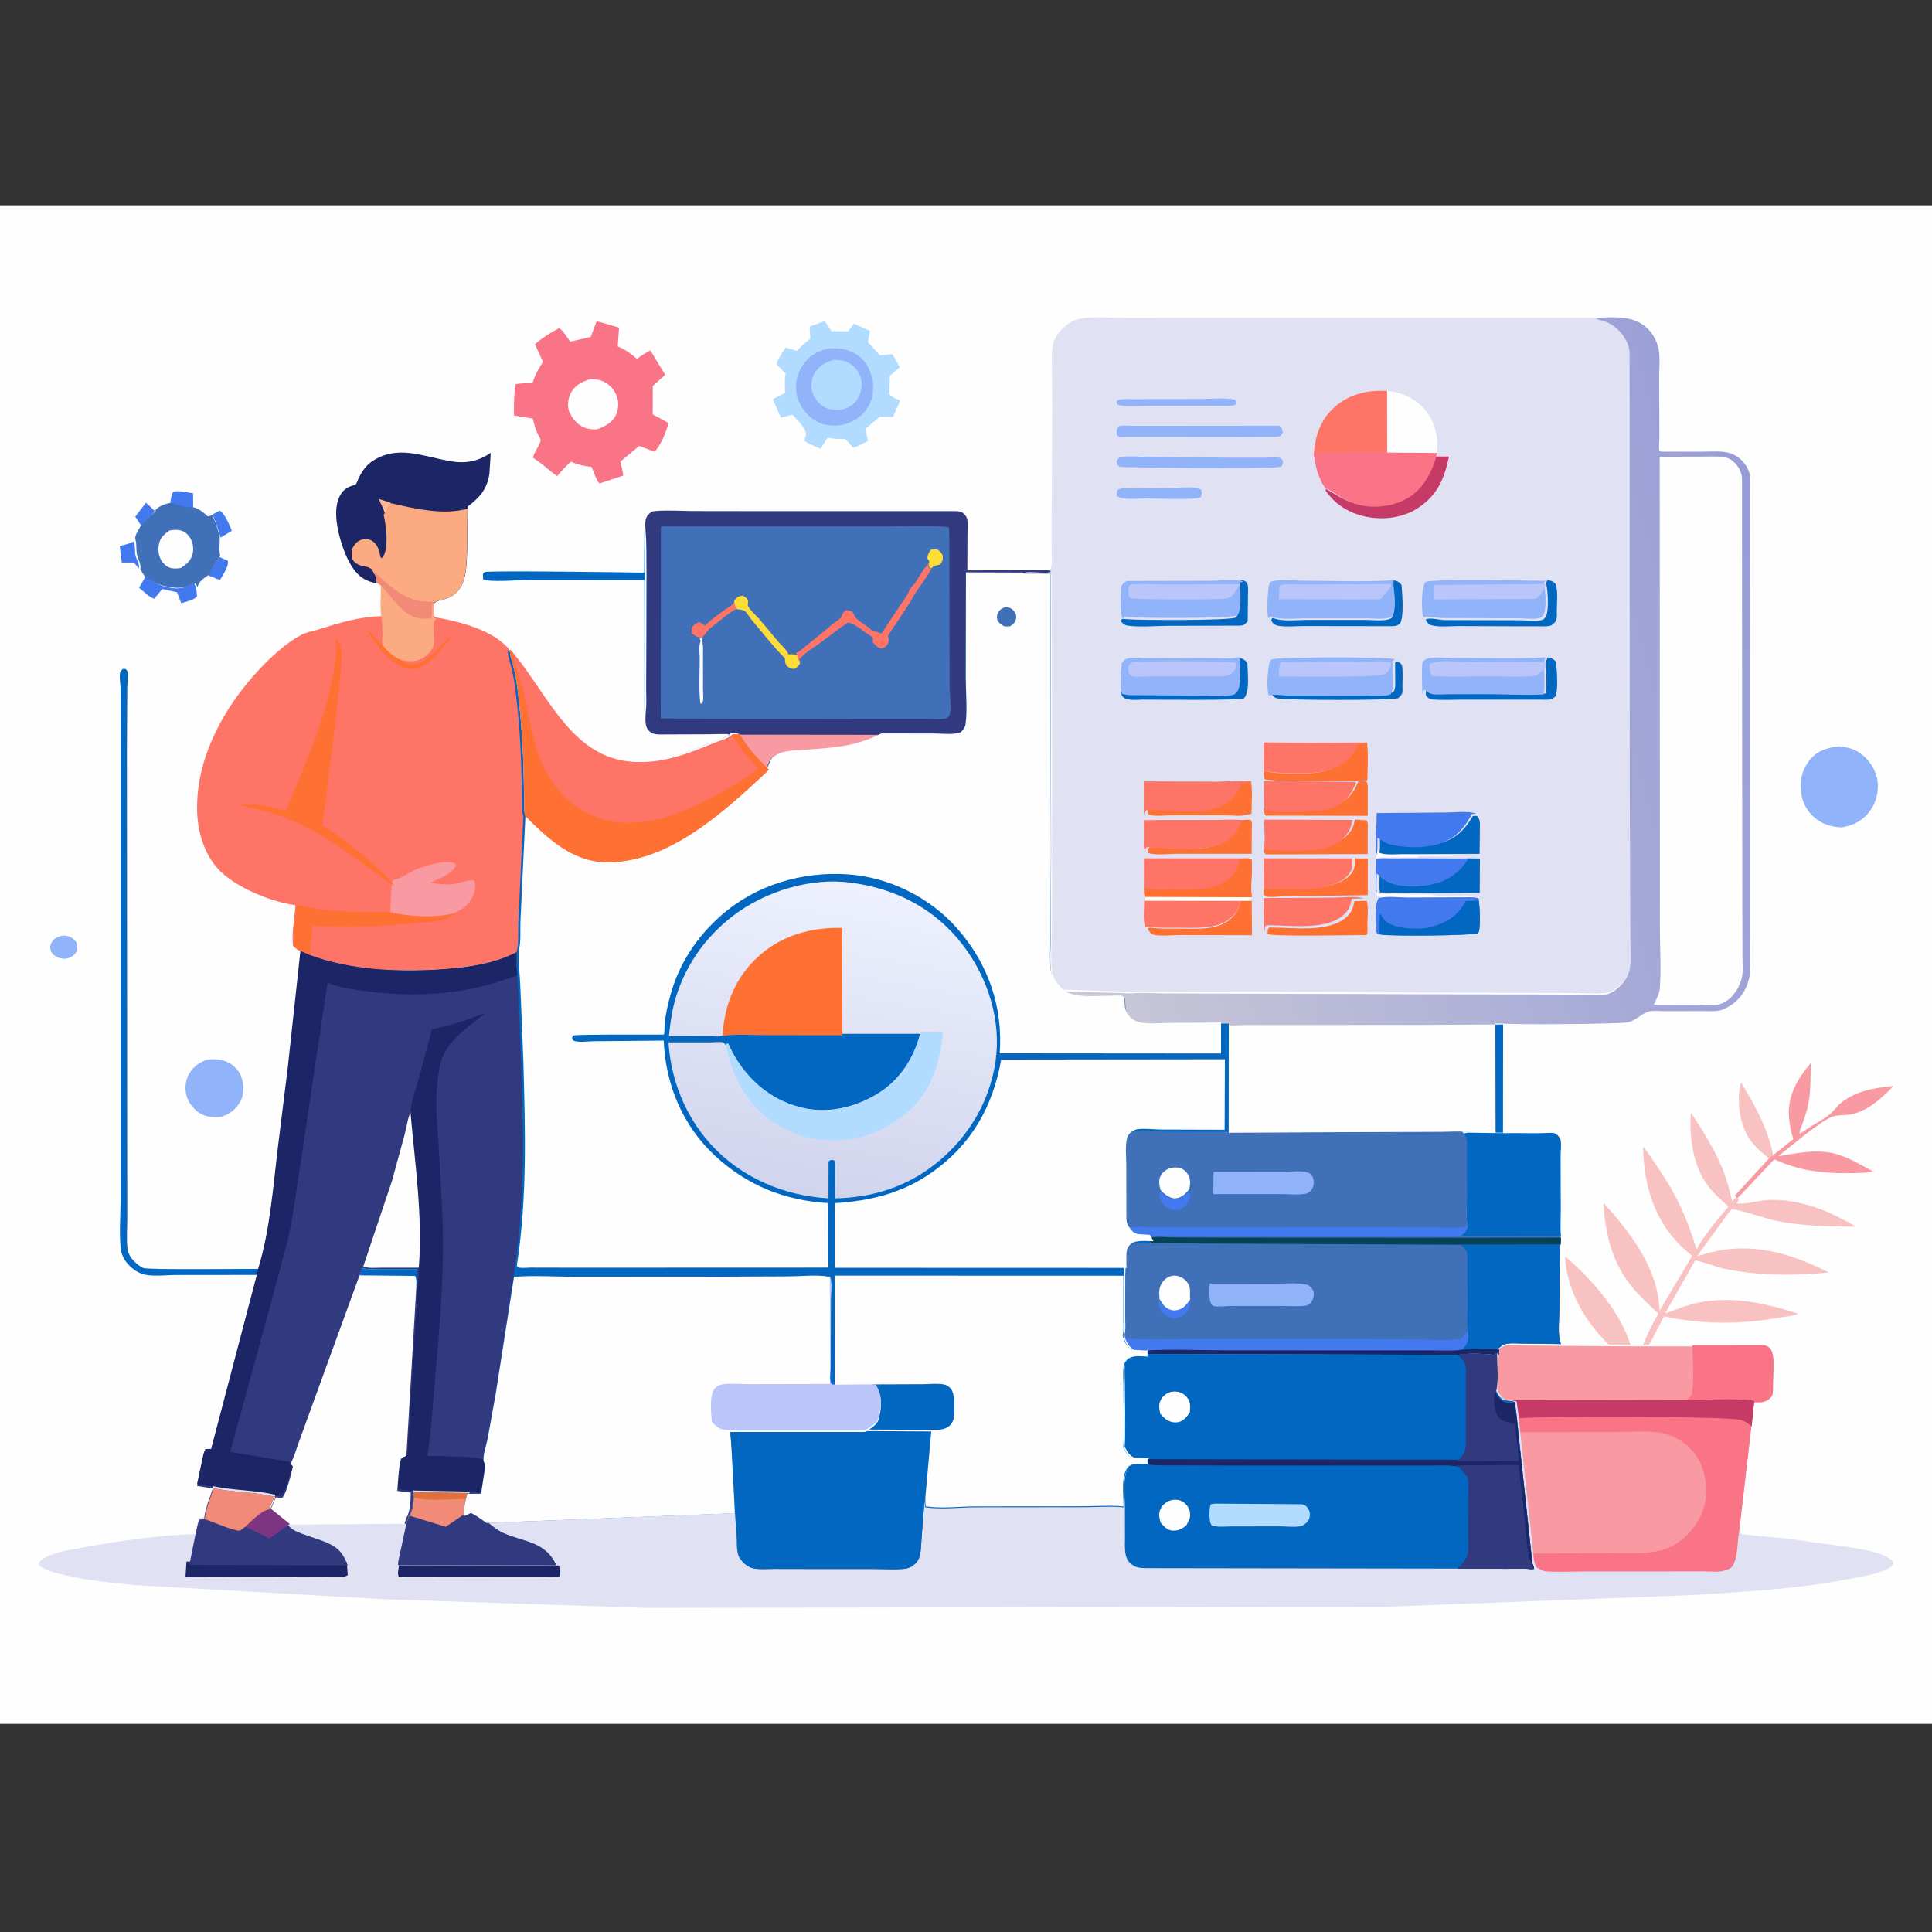 <svg xmlns="http://www.w3.org/2000/svg" width="500" height="500" viewBox="0 0 500 500" fill="none"><rect x="0" y="0" width="500" height="500" fill="#333333" stroke="none"/><g clip-path="url(#clip0_3333_1193)"><path d="M-45 53.13H545V446.13H-45V53.13Z" fill="#FEFEFE"></path><path d="M55 133.152L56.869 132.13C58.182 132.947 59.444 135.936 60 137.367L57.071 139.13C56.465 137.086 55.909 135.144 55 133.152Z" fill="#4379EE"></path><path d="M56.749 144.13L58.944 145.102C59.33 146.501 57.618 148.873 56.918 150.13L54 148.944C54.024 147.829 56.098 145.245 56.749 144.13Z" fill="#4379EE"></path><path d="M36.627 136.13L35 133.708L37.751 130.13C38.554 130.741 39.277 131.483 40 132.181C39.659 133.206 38.655 133.73 37.952 134.472C37.45 134.974 37.068 135.584 36.627 136.13Z" fill="#4379EE"></path><path d="M44 130.677C44.175 129.46 44.25 128.273 44.85 127.23C46.45 126.912 48.35 127.433 49.975 127.665L50 132.067C48.95 132.415 45.05 131.227 44 130.677Z" fill="#4379EE"></path><path d="M34.636 140.13C35.037 141.254 34.848 142.378 35.013 143.524C35.202 144.754 36.218 145.9 35.958 147.13L34.636 145.581H31.519L31 141.318C32.157 141.042 33.219 140.745 34.305 140.278L34.636 140.13Z" fill="#4379EE"></path><path d="M37.692 149.13C38.447 149.209 38.835 149.896 39.453 150.319C40.367 150.953 41.419 151.454 42.471 151.719C44.14 152.141 45.672 152.511 47.387 152.062C48.393 151.798 49.285 151.243 50.291 150.979L50.406 151.296L50.771 152.088L51 154.281C50.406 155.258 47.959 155.76 46.907 156.13L45.809 153.277L41.991 152.432L39.956 154.915C39.11 154.968 36.823 152.775 36 152.115L37.692 149.13Z" fill="#4379EE"></path><path d="M16.31 242.13C16.898 242.13 17.416 242.171 17.956 242.378C18.732 242.688 19.602 243.413 19.837 244.137C20.12 244.923 20.049 246.061 19.508 246.744C18.85 247.571 18.027 247.944 16.922 248.13C16.263 248.109 15.675 248.068 15.064 247.82C14.147 247.447 13.394 246.806 13.112 245.957C12.854 245.213 13.065 244.282 13.512 243.64C14.17 242.689 15.088 242.357 16.31 242.13Z" fill="#91B3FA"></path><path d="M387 265.177L389 265.13L388.973 293.13H387.054L387 265.177Z" fill="#0267C1"></path><path d="M458.243 300.13C455.774 298.21 453.697 296.481 452.158 293.732C450.154 290.13 449.348 284.087 450.594 280.13C454.284 286.291 457.729 292.381 459 299.49L458.243 300.13Z" fill="#F9C2C2"></path><path d="M166.778 137.13C167.107 140.742 166.966 144.424 166.989 148.036L166.942 167.689L166.895 178.29C166.895 180.166 167.06 182.277 166.778 184.13L166.754 150.076H136.822C134.514 150.099 126.366 150.78 125 149.888V148.458C125.141 148.317 125.283 148.153 125.447 148.059C126.366 147.613 161.95 148.129 166.707 148.2L166.778 137.13Z" fill="#0267C1"></path><path d="M416.404 348.083C410.173 341.929 405.494 334.068 405 325.13C411.842 330.862 419.367 339.543 422 348.13L416.404 348.083Z" fill="#F9C2C2"></path><path d="M53.376 274.283C55.339 274.004 57.089 274.051 58.909 274.888C60.541 275.632 61.912 277.097 62.48 278.771C63.118 280.585 63.26 282.956 62.385 284.723C61.297 286.932 59.666 288.211 57.349 289.002C55.954 289.234 54.275 289.164 52.927 288.676C50.941 287.979 49.38 286.281 48.553 284.398C47.82 282.677 47.82 280.515 48.529 278.771C49.475 276.469 51.13 275.213 53.376 274.283Z" fill="#91B3FA"></path><path d="M458.048 299.62L464.104 294.803C463.515 293.031 463.161 291.095 462.997 289.253C462.502 283.656 465.164 279.286 468.605 275.13C468.557 278.72 468.675 282.427 467.945 285.946C467.591 287.67 467.002 289.347 466.413 291.024C466.154 291.756 465.612 292.701 465.777 293.433L466.884 292.748C468.911 291.213 471.244 290.127 473.27 288.615C474.425 287.741 475.202 286.466 476.31 285.545C480.174 282.333 485.146 281.506 490 281.058C486.984 284.293 483.096 287.765 478.572 288.473C477.205 288.686 475.344 288.521 474.118 289.04C471.927 289.938 469.618 291.921 467.638 293.268L460.216 299.219C465.518 298.416 470.56 297.164 475.838 298.841C479.02 299.857 482.083 301.77 485.028 303.328C479.09 303.777 472.775 303.848 466.908 302.62C464.999 302.218 463.138 301.604 461.324 300.943C460.923 300.801 459.533 300.069 459.156 300.093C459.132 300.093 458.684 300.565 458.661 300.589L449.636 310.13L449 309.398L457.365 300.305L458.048 299.62Z" fill="#F999A1"></path><path d="M475.824 193.13C477.802 193.326 479.613 193.694 481.305 194.847C483.569 196.417 485.333 198.92 485.833 201.716C486.334 204.415 485.69 207.334 484.141 209.591C482.211 212.388 479.78 213.59 476.61 214.13C474.155 214.007 471.987 213.443 469.985 211.922C467.816 210.254 466.481 207.899 466.124 205.151C465.719 202.158 466.291 199.435 468.102 197.031C470.08 194.332 472.678 193.571 475.824 193.13Z" fill="#91B3FA"></path><path d="M66.639 329.946L45.467 329.969C43.01 329.969 38.602 330.534 36.435 329.545L36.073 329.38C35.592 329.145 35.134 328.933 34.724 328.603C32.918 327.284 31.521 325.447 31.256 323.209C30.798 319.205 31.208 314.636 31.208 310.561V283.287V189.169L31.184 177.935C31.16 176.969 30.798 174.684 31.16 173.86C31.256 173.648 31.617 173.318 31.762 173.13H32.484C32.653 173.318 32.87 173.483 32.99 173.695C33.255 174.26 32.966 176.969 32.942 177.723L32.846 193.621L32.918 297.819L32.942 315.201C32.942 317.722 32.701 320.571 32.99 323.068C33.159 324.481 33.857 325.588 34.869 326.577C35.447 327.143 36.314 327.826 37.061 328.156C38.169 328.674 63.532 328.368 67 328.391L66.639 329.946Z" fill="#0267C1"></path><path d="M40.344 131.865C41.268 130.914 43.045 130.273 44.348 130.13C45.343 130.582 49.015 131.556 50.011 131.271C51.361 131.532 52.806 132.721 53.778 133.648C54.228 133.553 54.536 133.481 54.939 133.22C55.768 135.05 56.313 136.857 56.858 138.806C56.953 140.208 56.597 142.538 57 143.774C56.36 144.915 54.323 147.482 54.299 148.599C52.949 149.526 51.432 150.358 51.124 151.974L50.745 151.261L50.627 150.976C49.584 151.214 48.66 151.737 47.617 151.951C45.84 152.355 44.253 151.998 42.523 151.642C41.434 151.404 40.344 150.976 39.396 150.382C38.756 150.002 38.353 149.384 37.572 149.312C37.05 148.647 36.695 148.005 36.34 147.268C36.6 145.889 35.581 144.606 35.392 143.227C35.202 141.944 35.416 140.684 35.013 139.424C34.87 138.497 35.96 136.952 36.411 136.167C36.932 135.573 37.382 134.908 37.951 134.361C38.756 133.553 39.941 132.982 40.344 131.865Z" fill="#4070B7"></path><path d="M43.903 137.271C44.733 137.149 45.697 137.051 46.55 137.222C47.671 137.442 48.636 138.248 49.241 139.274C49.914 140.422 50.184 141.864 49.869 143.232C49.443 145.113 48.232 146.041 46.819 146.994C46.056 147.116 45.249 147.189 44.464 147.067C43.454 146.921 42.4 146.065 41.817 145.162C41.009 143.842 40.852 142.401 41.121 140.862C41.502 139.005 42.557 138.223 43.903 137.271Z" fill="#FEFEFE"></path><path d="M379.963 293.13L387.122 293.246H388.805L398.643 293.269C399.638 293.269 401.369 293.06 402.27 293.269C402.507 293.339 403.028 293.71 403.194 293.872C403.407 294.104 403.763 294.638 403.858 294.939C404.166 295.937 403.858 298.233 403.881 299.393L403.929 313.171C403.929 315.421 403.739 317.857 404 320.107L377 320.13L377.925 319.736C379.015 319.132 379.371 317.903 379.679 316.813C379.323 314.748 379.608 312.151 379.608 310.04L379.584 296.261C379.584 295.032 378.873 294.336 378.114 293.431L379.963 293.13Z" fill="#0267C1"></path><path d="M213.362 83.13C214.054 83.837 214.603 84.849 215.152 85.697L219.518 85.768L220.998 83.766L225.15 85.65L224.625 88.547L227.727 91.939L230.9 91.657C231.688 92.669 232.26 93.941 232.857 95.072L230.304 97.216L230.161 101.997C230.876 102.869 231.974 103.222 233 103.646L231.091 107.909H227.655C226.486 108.993 225.054 109.888 223.98 111.042L224.625 114.128C223.408 114.764 222.095 115.565 220.759 115.847L219.351 114.246L218.707 113.61C217.156 113.704 215.748 113.539 214.197 113.303L212.336 116.13C210.952 115.517 209.425 114.952 208.161 114.128L208.566 112.667C208.805 110.924 206.228 108.687 205.082 107.32L202.124 108.121L200 103.34L203.174 101.667C203.15 100.113 203.006 98.464 203.293 96.933L203.341 96.721L201.002 94.365C200.835 93.494 202.792 90.856 203.317 89.961L206.204 90.809C207.254 89.607 208.447 88.642 209.711 87.652L209.521 84.543L213.362 83.13Z" fill="#B1DCFF"></path><path d="M214.604 90.162C216.901 90.021 219.197 90.327 221.23 91.458C223.575 92.754 225.01 95.111 225.656 97.633C226.326 100.249 226.039 103.1 224.604 105.41C222.977 108.002 220.728 109.299 217.81 110.006C215.489 110.288 213.24 110.147 211.183 108.969C208.863 107.672 206.973 105.151 206.303 102.629C205.609 99.966 206.135 97.044 207.595 94.734C209.269 92.047 211.566 90.846 214.604 90.162Z" fill="#91B3FA"></path><path d="M215.811 93.132C217.065 93.109 218.343 93.246 219.455 93.814C221.111 94.654 222.366 96.175 222.815 97.947C223.241 99.582 222.91 101.648 222.034 103.101C220.922 104.918 219.526 105.599 217.467 106.122C216.213 106.167 214.817 106.031 213.681 105.509C212.001 104.736 210.841 103.283 210.273 101.603C209.776 100.127 209.966 98.015 210.77 96.675C211.93 94.676 213.586 93.723 215.811 93.132Z" fill="#B1DCFF"></path><path d="M447.357 312.2C445.786 310.956 444.357 309.617 443.024 308.114C438.262 302.783 437.167 294.987 437.571 288.13L437.786 288.2C440.762 292.803 443.786 297.523 445.833 302.619C446.929 305.32 447.619 308.114 448.31 310.932L449.31 309.829L449.952 310.556L449.429 311.355C450.786 311.895 455 310.768 456.643 310.627C463.952 310.063 471.048 312.365 477.381 315.817C478.024 316.169 479.738 316.92 480 317.461C472.952 317.414 465.381 317.296 458.5 315.676C456.976 315.324 449.214 312.74 448.143 312.999L447.071 314.243L439.167 325.14C441.595 324.435 443.976 323.684 446.5 323.378C456.19 322.157 464.738 324.999 473.31 329.32C464.238 330.189 455.31 330.212 446.357 328.38C443.786 327.84 441.214 326.596 438.714 326.196L430.905 339.934C433.929 338.83 436.762 337.656 439.952 337.046C448.381 335.378 457.238 337.328 465.262 339.958C464.381 340.545 462.238 340.709 461.095 340.897C451.31 342.705 441.214 342.846 431.405 340.85L430.667 340.686L426.762 348.13H425.262C426.143 345.453 427.81 342.423 429.19 339.958C426.881 337.774 424.357 335.519 422.357 333.054C417.214 326.713 415.405 319.41 415 311.449L415.19 311.496C422.19 319.363 429.167 328.333 429.476 339.206L437.929 325.046L435.476 322.909C428.024 315.84 425.452 306.729 425.214 296.819C426.643 298.439 427.81 300.318 429.024 302.102C433.786 309.054 436.69 315.3 439.048 323.331C441 319.903 443.548 316.709 446.119 313.68L447.357 312.2Z" fill="#F9C2C2"></path><path d="M387.283 349.606C387.848 349.095 388.461 348.56 389.215 348.351C390.535 347.979 392.396 348.188 393.786 348.188L403.825 348.305L416.408 348.398L422.016 348.421H425.363H426.847H448.715C450.6 348.421 455.03 347.933 456.609 348.676C457.433 348.955 458.046 349.211 458.447 350.001C459.389 351.813 458.847 356.112 458.824 358.18C458.824 359.017 458.942 360.341 458.635 361.085C458.282 361.898 457.363 362.502 456.538 362.758C455.76 362.99 454.865 362.874 454.064 362.921C453.734 362.944 453.828 362.944 453.498 363.13C452.344 362.433 438.158 362.898 435.637 362.898L389.828 362.99C389.592 362.944 389.474 362.944 389.262 362.874C388.108 362.456 387.542 361.248 387 360.248C387.542 357.39 387.165 353.951 387.141 351.023L387.283 349.606Z" fill="#F999A1"></path><path d="M436 362.889L437.811 360.984C438.531 356.908 438.043 352.278 437.997 348.154L456.644 348.13C457.456 348.419 458.06 348.685 458.455 349.504C459.384 351.386 458.849 355.847 458.826 357.993C458.826 358.861 458.942 360.236 458.64 361.008C458.292 361.852 457.387 362.479 456.574 362.744C455.808 362.985 454.925 362.865 454.136 362.913C453.811 362.937 453.903 362.937 453.578 363.13C452.464 362.406 438.485 362.889 436 362.889Z" fill="#F97486"></path><path d="M154.419 83.13L160.218 84.787L159.87 89.662C161.796 90.43 163.28 91.511 164.858 92.879C165.971 92.015 167.085 91.343 168.291 90.67L172.142 96.986L168.94 99.915L168.917 107.24L173 109.473C172.42 111.802 171.051 115.164 169.404 116.917L165.415 115.404L160.589 119.439L161.332 123.065L155.138 125.13C154.21 124.025 153.677 122.176 153.097 120.831C151.334 120.663 149.71 120.327 148.086 119.607L147.808 119.487C146.439 120.543 145.349 121.912 144.212 123.209C142.658 122.224 141.336 120.927 139.874 119.823C139.712 119.703 137.995 118.526 137.995 118.502C137.787 117.59 139.967 114.924 139.898 113.891C139.851 113.459 139.155 112.355 138.97 111.898C138.483 110.77 138.181 109.521 137.879 108.344L133.008 107.528C132.985 104.838 132.985 102.077 133.402 99.435C134.841 99.171 136.372 99.171 137.833 99.075C138.436 97.034 139.41 95.401 140.524 93.648L138.436 89.109C140.315 87.452 142.496 86.06 144.699 84.931C145.674 85.435 146.857 87.5 147.576 88.413L152.865 87.212L154.419 83.13Z" fill="#F97486"></path><path d="M152.7 98.138C153.738 98.092 154.964 98.231 155.932 98.625C157.606 99.344 158.951 100.758 159.588 102.45C160.225 104.096 160.107 105.881 159.352 107.48C158.432 109.404 156.427 110.447 154.469 111.119C153.337 111.166 152.181 111.073 151.12 110.609C149.303 109.821 147.912 108.152 147.251 106.321C146.756 104.953 147.039 103.053 147.699 101.778C148.784 99.668 150.53 98.834 152.7 98.138Z" fill="#FEFEFE"></path><path d="M97.529 150.932C96.384 150.789 95.334 150.429 94.308 149.879C90.943 148.058 88.987 142.813 88.008 139.34C87.054 135.939 86.243 131.077 88.199 127.891C89.01 126.574 90.299 125.855 91.755 125.544C92.232 125.448 92.423 124.61 92.638 124.155C93.497 122.263 94.618 120.514 96.384 119.34C102.708 115.149 109.198 117.975 115.88 119.245C120.128 120.059 123.373 119.628 127 117.209L126.666 122.574C126.093 126.526 124.136 128.801 121.058 131.077L120.891 142.957C120.724 146.334 120.772 150.645 118.242 153.208C117.407 154.046 116.5 154.573 115.403 154.956C114.615 155.22 112.849 155.507 112.444 156.13C111.274 155.914 110.057 156.082 108.864 155.866C103.901 154.98 100.608 151.627 97.076 148.298L97.529 150.932Z" fill="#1C2666"></path><path d="M99.708 133.13C99.27 131.719 98.635 130.448 98 129.13L101 130.055C100.693 131.257 100.409 132.136 99.708 133.13Z" fill="#FFB896"></path><path d="M100.728 130.13C106.947 131.557 114.709 133.43 121 131.651L120.831 143.259C120.663 146.558 120.711 150.771 118.156 153.275C117.312 154.094 116.396 154.609 115.287 154.983C114.492 155.241 112.708 155.521 112.298 156.13C111.117 155.919 109.888 156.083 108.683 155.872C103.669 155.007 100.342 151.73 96.775 148.477L96.582 147.962C95.907 146.418 94.123 146.769 92.725 146.114C92.05 145.786 91.351 145.201 91.134 144.476C90.942 143.867 90.942 142.44 91.231 141.854C91.833 140.708 92.581 139.889 93.93 139.561C94.726 139.374 95.714 139.584 96.389 140.029C97.643 140.872 98.221 142.463 98.39 143.867C98.438 144.241 98.559 144.218 98.824 144.476L99.065 144.171C100.704 141.901 99.909 135.817 99.282 133.242C100.053 132.236 100.366 131.347 100.728 130.13Z" fill="#FCAA81"></path><path d="M436.053 362.286C438.586 362.286 452.816 361.807 454 362.526L453.337 368.394L449.999 397.16C449.691 399.411 449.714 404.944 447.82 406.189C447.418 406.453 446.968 406.596 446.518 406.74L446.234 406.836C444.695 407.291 442.422 407.027 440.788 407.027L428.713 407.051H409.818C406.55 407.051 403.165 407.243 399.897 407.027C399.305 406.98 398.832 406.788 398.311 406.501L397.79 406.189L397.435 405.998L397.222 405.878C397.269 405.519 396.937 404.944 396.843 404.584C396.63 403.794 396.606 402.884 396.535 402.07L393.883 377.448L393.149 370.645L392.747 366.622L392.226 362.741C391.515 362.478 390.758 362.454 390 362.382L436.053 362.286Z" fill="#F999A1"></path><path d="M436.046 362.286C438.58 362.286 452.816 361.807 454 362.526L453.337 368.394L449.997 397.16C449.689 399.411 449.713 404.944 447.818 406.189C447.415 406.453 446.965 406.596 446.515 406.74L446.231 406.836C444.691 407.291 442.417 407.027 440.783 407.027L428.703 407.051H409.802C406.533 407.051 403.146 407.243 399.877 407.027C399.285 406.98 398.811 406.788 398.29 406.501L397.769 406.189L397.414 405.998L397.201 405.878C397.248 405.519 396.916 404.944 396.822 404.584C396.608 403.794 396.585 402.884 396.514 402.07L416.6 401.926C420.91 401.902 425.813 402.309 429.982 401.207C432.588 400.513 434.696 399.147 436.591 397.255C439.575 394.285 441.612 390.19 441.588 385.878C441.565 381.831 440.262 377.615 437.325 374.765C435.477 372.969 433.156 371.579 430.645 371.005C426.666 370.094 421.716 370.621 417.642 370.621L393.15 370.645L392.748 366.622L392.227 362.741C391.516 362.478 390.758 362.454 390 362.382L436.046 362.286Z" fill="#F97486"></path><path d="M436.046 362.305C438.58 362.305 452.816 361.769 454 362.572L453.337 369.13C452.579 368.488 451.702 367.925 450.802 367.551C448.031 366.4 394.003 366.507 392.748 367.122L392.227 362.786C391.516 362.492 390.758 362.465 390 362.385L436.046 362.305Z" fill="#C63A68"></path><path d="M167.056 137.195C167.009 135.831 166.774 134.232 167.806 133.151C168.463 132.445 168.932 132.304 169.871 132.234C172.99 131.998 176.321 132.234 179.464 132.257L197.244 132.281H247.394C248.332 132.304 248.895 132.398 249.576 133.08C249.927 133.456 250.256 133.927 250.326 134.444C250.537 135.784 250.373 137.383 250.373 138.747L250.35 147.611L271.812 147.588L272 148.293C269.772 148.764 267.191 147.988 265.033 148.458L250.326 148.411L250.279 175.522C250.279 179.378 250.725 183.752 250.232 187.538C250.115 188.384 249.623 189.019 249.083 189.63C247.418 190.453 244.228 190.03 242.351 190.03L228.512 190.007C225.392 191.511 222.108 192.711 218.684 193.299C215.306 193.886 211.787 194.051 208.363 194.333C205.501 194.568 202.968 194.357 200.528 196.12C199.754 196.684 199.379 198.283 198.91 199.13C195.978 196.308 193.468 193.463 191.333 189.983L189.598 190.077H189.457C187.557 189.866 185.469 190.03 183.546 190.03L170.598 190.077C169.448 190.054 168.627 189.889 167.806 188.996C166.774 187.843 167.079 185.774 167.103 184.293C167.384 182.435 167.22 180.319 167.22 178.438L167.267 167.81L167.314 148.105C167.244 144.484 167.384 140.816 167.056 137.195Z" fill="#323A7F"></path><path d="M191 190.13L228 190.176C224.891 191.653 221.619 192.83 218.207 193.407C214.841 193.984 211.335 194.145 207.922 194.422C205.071 194.653 202.546 194.445 200.116 196.176C199.344 196.73 198.97 198.299 198.503 199.13C195.628 196.338 193.104 193.568 191 190.13Z" fill="#F999A1"></path><path d="M245.776 178.242C245.8 179.981 246.297 183.505 245.729 185.102C245.658 185.29 245.208 185.713 245.066 185.878C243.171 186.324 240.662 186.042 238.673 186.042H225.46L171 185.948L171.047 136.236H229.485C232.019 136.236 244.592 135.836 245.587 136.588L245.681 138.632L245.776 178.242Z" fill="#4070B7"></path><path d="M181.094 165.13L181.809 165.317C181.681 165.924 181.936 166.928 181.936 167.605V178.3C181.936 179.351 182.191 181.266 181.681 182.13L181.247 182.013C180.813 178.254 181.094 174.167 181.094 170.361C181.094 169.31 180.813 167.208 181.222 166.297C181.426 165.877 181.222 165.574 181.094 165.13Z" fill="#FEFEFE"></path><path d="M242.475 142.13C243.227 142.608 243.602 142.967 244 143.805C244 145.025 244 145.12 243.293 146.077C242.718 146.293 242.254 146.388 241.657 146.436L241.061 147.13L240.552 146.867L240.265 145.982L240.508 145.264L240 144.522C240.044 143.47 240.376 143.111 240.906 142.25L242.475 142.13Z" fill="#FFDD39"></path><path d="M190.145 155.13C190.291 156.013 190.316 156.705 191 157.349C188.409 158.614 185.77 161.12 183.448 162.863C182.837 163.602 182.251 164.557 181.493 165.13L180.809 164.939C180.051 164.676 179.587 164.342 179 163.817V162.505C179.464 161.717 180.002 161.454 180.784 161.025C181.444 161.025 181.957 161.55 182.446 161.908C184.035 160.309 186.039 158.925 187.872 157.588C188.409 157.206 189.509 156.61 189.876 156.132C189.998 155.989 190.071 155.369 190.145 155.13Z" fill="#FE7467"></path><path d="M190 155.432C190.806 154.419 190.996 154.419 192.181 154.13C192.94 154.564 193.177 154.66 193.628 155.408L193.509 156.686C194.22 158.06 195.524 159.097 196.544 160.254L201.452 166.113C202.329 167.102 203.562 168.091 204.036 169.344C204.937 169.296 205.53 169.248 206.384 169.658C206.858 170.405 206.953 170.96 207 171.828C206.384 172.648 206.265 172.792 205.34 173.13C204.819 173.009 204.321 172.913 203.894 172.551C203.088 171.876 203.206 171.346 203.135 170.357C200.124 167.343 197.303 163.726 194.552 160.447C194.126 159.941 193.106 158.277 192.632 158.036C192.324 157.867 191.683 157.795 191.328 157.723L190.782 157.674C190.166 157.023 190.142 156.324 190 155.432Z" fill="#FFDD39"></path><path d="M235.963 151.854C237.634 150.219 238.387 147.719 240.153 146.13L240.459 146.994L241 147.251C239.399 150.359 236.881 152.976 235.375 156.13L235.233 156.317L229.796 164.564C230.032 165.499 230.196 165.966 229.631 166.854C229.184 167.555 228.714 167.649 227.96 167.812C226.925 167.485 226.501 166.948 225.842 166.153C225.913 165.476 226.007 165.335 225.654 164.751L225.465 164.658C223.606 163.607 221.629 161.527 219.534 161.107C216.992 162.672 214.756 164.564 212.355 166.317C210.684 167.532 207.577 169.331 206.612 171.13C206.541 170.289 206.471 169.751 206 169.027C206.918 168.653 207.93 167.672 208.707 167.064L214.45 162.415C215.368 161.434 216.709 160.803 217.675 159.775C218.028 158.77 218.075 158.56 218.922 157.906C219.793 157.976 220.311 157.976 220.876 158.747L221.064 159.214C221.488 160.335 223.818 161.667 224.806 162.392L225.63 163.163C226.407 163.256 227.372 163.7 228.125 163.957L232.974 156.621C233.821 155.359 234.998 153.957 235.445 152.508L235.963 151.854Z" fill="#FE7467"></path><path d="M318.214 292.48L359.977 292.29L372.76 292.243C375.067 292.243 377.539 292.029 379.823 292.314L378.01 292.575C378.74 293.523 379.446 294.234 379.47 295.467L379.493 309.549C379.493 311.706 379.187 314.361 379.564 316.471C379.234 317.585 378.905 318.865 377.822 319.458L376.904 319.861L403.718 319.837L403.67 321.639L403.553 339.253C403.553 341.718 403.035 345.606 404 347.858L393.971 347.74C392.606 347.74 390.722 347.526 389.404 347.906C388.651 348.119 388.039 348.688 387.474 349.186L387.38 350.585L386.885 351.13C384.272 350.822 380.27 350.561 377.657 351.082L297.474 350.917L297.45 349.399C296.156 349.494 294.767 349.304 293.472 349.233C292.059 348.261 291.424 347.052 291 345.417C291.4 344.279 291.188 342.311 291.188 341.078L291.212 329.889L291.283 328.206C291.118 327.542 291.212 326.546 291.212 325.859C291.212 324.46 291.118 323.109 292.248 322.066C293.59 320.833 296.485 321.26 298.204 321.26L297.474 319.956L297.215 319.6L294.249 319.434C293.025 319.221 292.413 318.344 291.753 317.372C291.353 316.755 291.235 315.949 291.212 315.238L291.188 301.654C291.188 299.544 290.906 296.913 291.306 294.85C291.424 294.234 291.683 293.736 292.106 293.31C292.624 292.812 293.378 292.314 294.108 292.219C296.061 291.982 298.321 292.29 300.323 292.314L316.472 292.361L318.214 292.48Z" fill="#4070B7"></path><path d="M300.102 336.13C300.892 337.304 301.682 338.323 303.286 338.611C304.172 338.766 305.345 338.523 306.087 338.013C306.733 337.592 307.332 336.861 307.835 336.285C308.002 336.706 308.026 337.038 307.978 337.481C307.882 338.833 307.308 339.542 306.207 340.384C305.393 341.004 304.387 341.226 303.358 341.093C302.376 340.96 301.395 340.295 300.797 339.542C299.911 338.434 299.911 337.437 300.102 336.13Z" fill="#4379EE"></path><path d="M300.086 336.182C299.915 334.449 299.89 332.949 301.066 331.553C301.801 330.674 302.879 330.105 304.006 330.131C305.207 330.157 306.432 330.803 307.192 331.786C308.441 333.389 307.779 334.579 308 336.363C307.485 337.035 306.873 337.863 306.211 338.38C305.452 338.949 304.251 339.259 303.345 339.078C301.703 338.768 300.919 337.578 300.086 336.182Z" fill="#FEFEFE"></path><path d="M313.054 332.207L329.937 332.23C332.561 332.23 336.205 331.828 338.683 332.633C339.241 333.13 339.776 333.603 339.946 334.337C340.116 335.237 339.873 336.207 339.387 336.988C338.901 337.462 338.464 337.864 337.76 337.935C335.743 338.148 333.508 337.983 331.443 337.983H318.714C317.669 337.983 314.924 338.314 314.026 337.983C313.783 337.888 313.637 337.699 313.443 337.533C312.787 335.971 313.054 333.864 313.054 332.207Z" fill="#91B3FA"></path><path d="M297 320.464C298.874 319.869 301.91 320.25 303.902 320.25L319.724 320.297L376.983 320.321L404 320.297L403.953 322.106L377.766 322.13L297.759 321.773L297 320.464Z" fill="#044257"></path><path d="M380.023 344.13C380.213 345.852 380.544 347.082 379.36 348.536L378.674 349.251C381.704 349.251 385.018 348.983 388 349.296L387.905 350.615L387.408 351.13C384.781 350.839 380.757 350.593 378.13 351.085L297.509 350.929L297.486 349.497C296.184 349.587 294.787 349.408 293.485 349.341C292.065 348.424 291.426 347.283 291 345.74C291.828 346.165 292.491 346.456 293.438 346.523C299.285 346.836 305.297 346.523 311.167 346.545L352.4 346.568L367.88 346.679C371.194 346.724 374.626 346.948 377.893 346.523C378.84 345.874 379.408 345.002 380.023 344.13Z" fill="#4379EE"></path><path d="M378.624 349.238C381.67 349.238 385.002 348.967 388 349.283L387.905 350.612L387.405 351.13C384.764 350.837 380.718 350.589 378.077 351.085L297.024 350.927L297 349.485C303.758 349.125 310.731 349.463 317.513 349.463L358.515 349.485H371.271C373.698 349.485 376.268 349.688 378.624 349.238Z" fill="#1C2666"></path><path d="M378 322.153L403.674 322.13L403.558 339.394C403.558 341.811 403.047 345.621 404 347.829L394.093 347.713C392.744 347.713 390.884 347.503 389.581 347.875C388.837 348.084 388.233 348.642 387.674 349.13C384.744 348.805 381.488 349.083 378.512 349.083L379.186 348.34C380.349 346.83 380.023 345.552 379.837 343.762C379.535 342.206 379.791 340.138 379.791 338.511L379.744 324.779C379.721 323.617 378.814 322.943 378 322.153Z" fill="#0267C1"></path><path d="M318.172 292.446L360.084 292.255L372.912 292.207C375.228 292.207 377.708 291.993 380 292.279L378.181 292.541C378.913 293.495 379.622 294.21 379.646 295.45L379.669 309.614C379.669 311.784 379.362 314.455 379.74 316.577C379.409 317.698 379.079 318.985 377.992 319.581L377.07 319.987L320.038 319.963L304.28 319.915C302.296 319.915 299.272 319.51 297.405 320.13L297.145 319.772L294.168 319.605C292.94 319.391 292.326 318.508 291.664 317.531C291.263 316.911 291.144 316.1 291.121 315.385L291.097 301.721C291.097 299.599 290.814 296.952 291.215 294.878C291.333 294.258 291.593 293.757 292.019 293.328C292.538 292.827 293.294 292.326 294.027 292.231C295.988 291.993 298.256 292.303 300.264 292.326L316.471 292.374L318.172 292.446Z" fill="#4070B7"></path><path d="M307.83 308.13C308.141 309.279 308.045 310.267 307.377 311.3C306.899 312.036 306.016 312.794 305.109 313.024C304.154 313.253 302.913 313.115 302.101 312.564C300.979 311.806 300.191 310.588 300 309.279L300.334 308.268L301.218 309.141C302.029 309.853 303.199 310.565 304.345 310.45C305.968 310.29 306.852 309.233 307.83 308.13Z" fill="#4379EE"></path><path d="M300.315 307.953L300.339 307.906C300.099 307.068 299.932 306.3 300.027 305.415C300.147 304.414 300.698 303.623 301.513 302.994C302.495 302.249 303.717 302.016 304.939 302.179C305.921 302.319 306.736 302.924 307.287 303.716C308.198 305.019 308.078 306.3 307.79 307.766C306.832 308.884 305.922 309.955 304.316 310.117C303.166 310.234 301.992 309.512 301.177 308.791L300.315 307.953Z" fill="#FEFEFE"></path><path d="M314.047 303.261L332.876 303.236C334.53 303.236 337.766 302.764 339.137 303.808C339.633 304.404 339.94 304.876 339.987 305.67C340.058 306.763 339.845 307.459 339.137 308.254C338.735 308.601 338.357 308.85 337.837 308.949C335.758 309.322 333.23 308.999 331.104 309.024H314L314.047 303.261Z" fill="#91B3FA"></path><path d="M380 317.13C379.67 318.076 379.339 319.163 378.253 319.667L377.333 320.009L320.35 319.989L304.605 319.949C302.622 319.949 299.601 319.606 297.736 320.13L297.476 319.828L294.502 319.687C293.275 319.506 292.661 318.761 292 317.935C292.236 317.774 292.425 317.653 292.732 317.593C294.408 317.372 296.509 317.573 298.232 317.573L310.577 317.593H358.59L371.691 317.653C374.264 317.653 377.616 318.036 380 317.13Z" fill="#4379EE"></path><path d="M97.046 148.13C100.546 151.41 103.81 154.714 108.73 155.587C109.912 155.799 111.118 155.634 112.277 155.847L112.183 156.271L112.277 159.434C112.561 159.622 112.703 159.74 113.034 159.811C119.349 160.968 127.793 163.091 132.003 168.307C131.837 169.864 132.452 170.973 132.807 172.46C133.327 174.608 133.706 176.85 133.99 179.044C134.888 186.313 135.361 193.652 135.527 200.968L135.669 208.401C135.693 209.18 135.527 210.431 136 211.044L134.675 238.867C134.581 240.637 134.888 244.649 134.202 246.206C128.219 249.321 121.454 250.289 114.808 250.784C104.259 251.563 92.599 251.186 82.453 247.976L79.851 247.103L77.557 246.088C76.824 245.758 76.374 245.333 75.806 244.767C75.475 241.487 76.209 237.569 76.469 234.265C70.39 233.463 61.876 229.994 57.311 225.77C53.172 221.947 51.185 215.717 51.02 210.195C50.57 196.319 57.902 183.032 67.197 173.145C70.248 169.912 74.056 166.395 77.983 164.295C79.307 163.587 80.821 163.398 82.24 162.95C87.916 161.18 92.694 159.646 98.725 159.457C98.418 156.909 98.654 154.077 98.63 151.505L97.542 150.82L97.046 148.13Z" fill="#FE7467"></path><path d="M95 163.13C95.865 163.374 96.959 164.913 97.665 165.645C99.737 167.843 103.108 171.31 106.068 171.872C107.799 172.214 109.53 171.115 110.919 170.138C113.242 168.527 114.814 165.987 117 164.253L116.727 164.888C114.95 167.135 113.402 169.357 111.193 171.14C109.462 172.531 107.64 173.459 105.431 173.02C101.24 172.214 97.164 166.744 95 163.13Z" fill="#FF7133"></path><path d="M76.73 234.13C81.2 235.154 85.647 235.773 90.236 235.939L98 236.011C99.083 236.011 100.494 235.844 101.53 236.13C106.8 237.249 112.729 237.606 118 236.416C115.012 238.725 110.471 238.582 106.847 238.939C98.024 239.82 89.836 240.201 80.965 239.606L80.118 247.13L77.836 246.106C77.106 245.773 76.659 245.344 76.095 244.773C75.742 241.416 76.471 237.463 76.73 234.13Z" fill="#FF7133"></path><path d="M97 148.13C100.503 151.497 103.769 154.889 108.692 155.785C109.876 156.003 111.083 155.833 112.243 156.051L112.148 156.488L112.243 159.734C112.527 159.927 112.669 160.049 113 160.121C111.32 160.896 112.929 165.887 112.053 167.558C111.201 169.181 109.686 170.441 107.935 170.926C106.278 171.386 103.888 171.047 102.42 170.126C101.45 169.521 99.343 167.752 98.988 166.686C98.87 166.323 98.965 165.499 98.965 165.087C98.941 163.392 99.083 161.502 98.704 159.879L98.657 159.709C98.349 157.093 98.586 154.186 98.562 151.546L97.473 150.843L97 148.13Z" fill="#FCAA81"></path><path d="M97 148.13C100.447 151.446 103.661 154.786 108.506 155.668C109.671 155.883 110.859 155.716 112 155.931L111.907 156.36C111.627 157.553 112.07 158.936 111.534 160.034L109.811 160.129C104.5 160.201 101.891 154.738 98.537 151.47L97.466 150.778L97 148.13Z" fill="#F28A78"></path><path d="M101 236.106C101.141 233.323 101.094 230.445 101.656 227.732L101.82 227.708C104.047 227.26 105.384 226.08 107.376 225.16C109.744 224.052 115.323 222.424 117.784 223.462C117.878 223.721 118.042 223.934 117.925 224.193C116.893 226.246 113.354 227.519 111.385 228.487C113.33 228.746 115.299 229.029 117.245 228.841C118.558 228.699 121.675 227.472 122.707 227.873C123.152 228.652 123.011 229.902 122.8 230.728C122.332 232.662 120.972 234.455 119.237 235.422L117.409 236.389C112.158 237.569 106.251 237.239 101 236.106Z" fill="#F999A1"></path><path d="M86.735 165.13C86.945 165.249 87.108 165.368 87.27 165.558C87.806 166.249 88.201 167.32 88.294 168.178C88.527 170.439 88.271 172.749 88.085 175.011L86.828 186.916L84.013 209.368C83.897 210.273 83.315 212.939 83.524 213.701C83.571 213.868 83.827 213.868 83.966 213.963C87.782 216.201 91.11 218.963 94.484 221.82C97.207 224.13 99.813 226.273 102 229.13C100.185 228.178 98.486 226.749 96.811 225.535L88.248 219.439C82.57 215.654 76.52 212.273 69.981 210.297C67.352 209.511 64.653 209.106 62 208.344C66.189 207.749 69.935 208.701 73.96 209.82C78.987 197.868 84.478 185.63 86.479 172.701C86.852 170.13 87.364 167.701 86.735 165.13Z" fill="#FF7133"></path><path d="M412.565 82.244C417.341 82.197 422.613 81.369 426.348 84.985C427.766 86.356 428.759 88.175 429.185 90.089C429.705 92.405 429.398 95.241 429.398 97.628L429.445 113.721C429.445 114.406 429.232 116.155 429.445 116.746C429.468 116.84 430.059 116.887 430.154 116.887H441.1C443.677 116.887 446.75 116.533 449.043 117.856L449.232 117.974C450.911 118.943 452.353 120.739 452.802 122.653C453.109 124 452.967 125.56 452.967 126.931V134.611L452.944 161.929V222.354V241.448C452.944 244.922 453.109 248.49 452.849 251.94C452.707 253.76 451.998 255.603 451.005 257.139C449.799 258.959 448.145 260.211 446.206 261.133C444.693 261.866 442.755 261.677 441.123 261.677L431.076 261.7C429.752 261.7 428.097 261.511 426.844 261.747C425.213 262.078 423.511 263.922 421.714 264.465L421.407 264.56C419.61 265.056 390.059 265.245 388.688 264.867L386.939 264.914L386.962 293.035L379.847 292.964C377.553 292.681 375.071 292.894 372.754 292.894L359.917 292.941L317.979 293.13L318.002 265.103H316.253L315.378 265.198L302.778 265.292C300.296 265.316 297.057 265.67 294.693 265.032C294.007 264.843 293.203 264.371 292.683 263.874C291.785 263 291.218 261.913 291.218 260.66L291.076 258.628C290.39 257.919 288.617 258.226 287.624 258.226C284.669 258.226 281.218 258.557 278.333 258.014L277.979 257.943C276.702 257.707 276.017 257.305 275 256.549L292.825 257.092C295.686 256.832 298.783 257.068 301.667 257.092L320.745 257.163L385.449 257.352L405.875 257.399C408.83 257.399 411.903 257.707 414.858 257.47C415.851 257.399 416.561 257.163 417.412 256.643C419.185 255.58 421.005 253.595 421.502 251.562C421.927 249.743 421.762 247.71 421.762 245.867L421.691 235.918L421.572 204.631L421.549 128.443V104.67L421.525 91.176C421.478 89.853 420.887 88.459 420.178 87.348C418.783 85.15 416.608 83.425 414.031 82.906C413.535 82.811 413.156 82.622 412.707 82.362L412.565 82.244Z" fill="url(#paint0_linear_3333_1193)"></path><path d="M318.024 265.247C318.946 265.553 320.884 265.271 321.948 265.271H333.979L367.475 265.247L386.976 265.13L387 293.106L379.861 292.965C377.568 292.683 375.086 292.895 372.77 292.895L359.934 292.942L318 293.13L318.024 265.247Z" fill="#FEFEFE"></path><path d="M429.526 118.217L440.51 118.17C442.43 118.17 444.834 117.98 446.707 118.43C448.141 118.786 449.367 119.994 450.084 121.298C450.5 122.056 450.8 122.91 450.824 123.787L450.847 149.668L450.87 200.577L450.916 235.702L450.939 247.528C450.939 249.353 451.194 251.795 450.662 253.525L450.569 253.809C449.968 255.634 449.136 256.89 447.841 258.289C447.008 258.976 445.967 259.64 444.927 259.924C443.47 260.303 441.343 260.043 439.816 260.043L428 259.995C428.578 258.692 429.434 257.317 429.549 255.847C429.942 250.775 429.596 245.372 429.572 240.276V209.986L429.526 118.217Z" fill="#FEFEFE"></path><path d="M77.868 246.13L80.156 247.146L82.751 248.02C92.871 251.21 104.5 251.588 115.021 250.832C121.673 250.336 128.396 249.391 134.364 246.248L134.388 250.147C134.789 253.266 134.836 256.432 134.977 259.574L135.614 275.264C136.086 292.961 136.629 310.635 133.892 328.215L133.656 330.388L128.939 360.798L126.863 372.399C126.556 373.959 125.542 376.865 125.896 378.307C126.084 378.803 126.297 379.181 126.226 379.724L125.188 386.6L121.649 386.624L107.26 386.364L107.071 386.293C107.071 388.183 106.953 391.255 105.892 392.885L105.231 394.894L75.179 395.13L74.896 394.87L69.848 390.782L71.263 387.545L71.24 387.451C66.05 386.175 60.436 386.387 55.199 385.23L51 384.568L52.297 378.472C52.533 377.503 52.651 376.345 53.194 375.495L54.656 375.471L66.569 330.128L66.923 328.545C69.989 318.385 70.721 307.823 71.994 297.309L74.613 276.161L77.868 246.13Z" fill="#323A7F"></path><path d="M106.581 287.13C107.742 300.623 109.779 314.544 108.689 328.084H98.833C97.317 328.084 95.421 328.298 94 327.799L101.487 305.493L104.733 293.568C105.278 291.525 105.562 288.935 106.581 287.13Z" fill="#FEFEFE"></path><path d="M106.222 287.795C106.485 284.716 107.702 281.52 108.538 278.535L111.784 266.337C116.653 265.397 121.093 263.869 125.676 262.13C121.88 265.209 116.581 268.734 114.648 273.341C113.598 275.808 113.359 278.676 113.097 281.308C112.643 286.15 113.192 291.226 113.502 296.068L114.553 315.645C115.006 329.747 113.741 344.295 112.476 358.35C111.927 364.413 111.617 370.759 110.614 376.752C113.311 376.87 123.79 376.846 125.652 377.857C125.843 378.351 126.058 378.727 125.986 379.267L124.936 386.106L121.355 386.13L106.795 385.871L106.604 385.801L103 385.378C103.191 382.746 103.31 379.855 103.931 377.269C104.456 376.353 104.695 376.87 105.435 376.282L108.108 332.896C108.442 331.439 108.323 329.818 108.371 328.313C109.445 314.917 107.392 301.144 106.222 287.795Z" fill="#1C2666"></path><path d="M77.743 246.13L80.021 247.142L82.603 248.013C92.676 251.192 104.251 251.568 114.723 250.815C121.345 250.321 128.036 249.379 133.977 246.248L134 250.132L133.812 252.51C129.985 253.711 126.369 255.006 122.425 255.806C113.455 257.642 104.298 257.737 95.235 256.583C91.737 256.136 88.098 255.618 84.763 254.394L77.861 300.609C76.781 307.201 76.053 313.887 74.62 320.409L69.502 339.526L59.593 375.735L74.996 378.325L75.7 379.007L75.56 379.643C75.16 381.173 73.892 386.306 72.812 387.13L71.169 387.012L71.145 386.918C65.98 385.647 60.392 385.859 55.179 384.705L51 384.046L52.291 377.972C52.526 377.006 52.644 375.853 53.184 375.005L54.639 374.982L66.496 329.802L66.849 328.225C69.901 318.101 70.629 307.578 71.897 297.101L74.503 276.03L77.743 246.13Z" fill="#1C2666"></path><path d="M93.739 328.13C95.119 328.65 96.959 328.414 98.431 328.414H108C107.977 329.928 108.069 331.56 107.747 333.027L105.171 376.7C104.458 377.292 104.251 376.795 103.722 377.694C103.123 380.273 103.008 383.183 102.824 385.856L106.298 386.282C106.298 388.174 106.183 391.25 105.148 392.882L104.504 394.893L75.198 395.13L74.922 394.87L70 390.777L71.38 387.536L72.99 387.654C74.048 386.826 75.291 381.668 75.682 380.131L75.82 379.492L75.129 378.806C75.981 377.505 76.51 375.565 77.039 374.098L80.374 364.871L93.048 330.046L93.739 328.13Z" fill="#FEFEFE"></path><path d="M93.692 328.13C95.077 328.661 96.923 328.42 98.4 328.42H108C107.977 329.966 108.069 331.632 107.746 333.13C107.723 332.164 107.908 331.028 107.4 330.207L93 330.062L93.692 328.13Z" fill="#0267C1"></path><path d="M377.87 350.629C380.462 350.13 384.468 350.391 387.107 350.677L387.602 350.13C387.625 353.124 388.002 356.642 387.46 359.565C387.979 360.587 388.568 361.823 389.722 362.251C389.934 362.322 390.052 362.346 390.288 362.37C391.042 362.441 391.796 362.465 392.503 362.726L393.021 366.576L393.422 370.569L394.152 377.319L396.791 401.751C396.862 402.559 396.885 403.462 397.098 404.247C397.192 404.627 397.522 405.173 397.475 405.53L397.687 405.649L398.04 405.839L398.558 406.148C399.077 406.433 399.548 406.623 400.137 406.671C403.365 406.908 406.758 406.695 410.01 406.695H428.814L440.831 406.671C442.457 406.671 444.719 406.932 446.251 406.481L446.533 406.386C446.981 406.243 447.429 406.1 447.829 405.839C449.691 404.603 449.667 399.113 449.997 396.879C454.121 397.544 458.386 397.758 462.533 398.186L478.839 400.444C482.208 401.038 487.274 401.656 489.89 404.033C489.984 404.484 490.102 404.508 489.843 404.936C488.735 406.956 481.501 408.049 479.286 408.501C465.643 411.258 451.34 411.923 437.461 412.826L359.655 415.797L167.308 416.13L99.658 413.896L34.741 410.212C28.992 409.618 23.03 409.095 17.375 407.788C14.925 407.217 12.568 406.695 10.377 405.364L10 404.793C10.236 403.961 10.919 403.534 11.673 403.106C14.477 401.561 18.365 401.086 21.475 400.491C30.995 398.709 40.797 397.378 50.482 396.998C50.906 395.572 50.977 394.122 51.589 392.767L52.838 392.696C53.05 390.153 54.393 387.039 55.194 384.615C60.425 385.78 66.01 385.566 71.217 386.849L71.241 386.944L69.827 390.2L74.87 394.312L75.153 394.574L105.172 394.336L105.832 392.316C106.892 390.676 106.986 387.586 107.01 385.685L107.199 385.756L121.572 386.018L121.124 387.8C120.889 389.036 120.394 390.605 120.771 391.817L122.515 391.009C123.928 391.674 125.201 392.696 126.497 393.599L190.141 391.08L189.246 374.087L188.963 369.904H223.625L241.344 369.999L239.813 387.087C239.813 387.871 239.766 388.727 239.907 389.511C243.701 390.153 248.437 389.583 252.325 389.535L279.941 389.511C283.664 389.535 287.693 389.155 291.369 389.559C291.346 386.731 290.592 381.264 292.618 379.197C293.678 378.127 296.223 378.484 297.613 378.507L297.566 377.153C296.647 377.248 294.739 377.271 293.843 377.034C292.571 376.677 291.888 375.251 291.298 374.182C291.581 368.929 291.322 363.534 291.322 358.282C291.322 356.642 291.11 354.622 291.393 353.029C291.51 352.364 291.793 351.794 292.264 351.318C293.56 349.987 295.893 350.463 297.59 350.486L377.87 350.629Z" fill="#E0E2F3"></path><path d="M103.279 405.13L144.679 405.179C144.82 406.012 145.219 407.163 144.843 407.946C143.292 408.24 141.577 408.093 140.003 408.093H131.356L103.185 408.044C102.785 407.163 103.138 406.109 103.279 405.13Z" fill="#1C2666"></path><path d="M48.259 404.13L89.741 404.285L90 407.603C89.317 408.254 88.186 408.006 87.338 408.006L79.353 408.037L48 408.13L48.259 404.13Z" fill="#1C2666"></path><path d="M106.91 386.13L107.096 386.2L121.29 386.457L120.848 388.21C120.615 389.425 120.127 390.968 120.499 392.159L122.221 391.365C123.617 392.019 124.873 393.024 126.153 393.912C127.433 394.894 128.713 396.039 130.202 396.693C135.647 399.147 141.185 398.843 144 405.13L103.001 405.083C102.978 404.218 103.327 403.027 103.49 402.162L105.095 394.637L105.747 392.65C106.794 391.038 106.91 388 106.91 386.13Z" fill="#323A7F"></path><path d="M107.123 386.13L107.302 386.196L121 386.438L120.573 388.088C120.349 389.233 119.877 390.685 120.237 391.807L115.364 395.13L106 392.269C107.01 390.751 107.123 387.89 107.123 386.13Z" fill="#F28A78"></path><path d="M107 386.13L121 386.361L120.564 387.938C116.456 387.959 111.131 388.527 107.161 387.602L107 386.13Z" fill="#E2703D"></path><path d="M55.123 385.13C60.292 386.288 65.81 386.076 70.955 387.352L70.978 387.447L69.582 390.685L74.564 394.775L74.843 395.035C75.775 396.052 77.055 396.501 78.312 396.974C80.92 397.99 84.692 398.889 86.95 400.544C88.487 401.678 89.325 403.38 90 405.13L49 405.012L50.513 397.47C50.932 396.052 51.002 394.61 51.608 393.262L52.842 393.191C53.005 390.662 54.355 387.565 55.123 385.13Z" fill="#323A7F"></path><path d="M63 394.885C64.665 393.449 67.596 390.353 69.683 390.13L75 394.415L69.783 398.13L63 394.885Z" fill="#7D3582"></path><path d="M55.285 385.13C60.408 386.283 65.877 386.071 70.977 387.341L71 387.435L69.615 390.658C67.677 390.846 64.954 393.811 63.408 395.175L62.208 396.069C61.354 396.587 54.523 393.646 53 393.152C53.185 390.635 54.523 387.553 55.285 385.13Z" fill="#F28A78"></path><path d="M223.409 370.177L241 370.27L239.48 387.086C238.965 390.758 238.801 394.547 238.497 398.242C238.357 399.832 238.38 401.703 237.842 403.2C237.538 404.042 236.977 404.65 236.275 405.165C235.62 405.656 234.708 405.983 233.912 406.03C231.339 406.24 228.602 406.053 226.029 406.053H210.778L200.345 406.03C198.708 406.03 196.813 406.194 195.199 405.936C193.561 405.679 192.298 404.439 191.386 403.13L191.269 402.943C190.591 401.539 190.731 399.739 190.661 398.218L190.17 390.968L189.281 374.246L189 370.13L223.409 370.177Z" fill="#0267C1"></path><path d="M223.409 370.177L241 370.27L239.48 387.086C238.965 390.758 238.801 394.547 238.497 398.242C238.357 399.832 238.38 401.703 237.842 403.2C237.538 404.042 236.977 404.65 236.275 405.165C235.62 405.656 234.708 405.983 233.912 406.03C231.339 406.24 228.602 406.053 226.029 406.053H210.778L200.345 406.03C198.708 406.03 196.813 406.194 195.199 405.936C193.561 405.679 192.298 404.439 191.386 403.13L191.269 402.943C199.48 402.615 207.643 403.153 215.83 401.984C219.339 401.469 223.339 400.697 226.076 398.265C230.029 394.734 231.456 390.781 231.76 385.589C231.854 384.186 232.134 382.549 231.129 381.473C226.474 376.421 196.719 374.363 189.281 374.246L189 370.13L223.409 370.177Z" fill="#0267C1"></path><path d="M377.436 350.633C380.022 350.13 384.018 350.393 386.651 350.681L387.145 350.13C387.168 353.149 387.545 356.696 387.004 359.643C387.521 360.673 388.109 361.919 389.261 362.351C389.472 362.423 389.59 362.447 389.825 362.47C390.577 362.542 391.33 362.566 392.035 362.83L392.552 366.712L392.952 370.738L393.681 377.543L396.314 402.176C396.384 402.991 396.408 403.901 396.619 404.692C396.713 405.076 397.042 405.627 396.995 405.986L396.22 406.13C394.174 405.842 391.894 406.034 389.849 406.01L377.177 405.962L296.704 405.842C294.494 405.794 293.531 405.699 291.979 404.021C290.945 402.32 291.156 400.499 291.156 398.582V389.812C291.133 386.96 290.38 381.449 292.402 379.364C293.46 378.286 295.999 378.645 297.386 378.669L297.339 377.303C296.422 377.399 294.518 377.423 293.625 377.183C292.355 376.824 291.673 375.386 291.086 374.308C291.368 369.012 291.109 363.573 291.109 358.277C291.109 356.624 290.897 354.587 291.18 352.981C291.297 352.31 291.579 351.735 292.049 351.256C293.342 349.914 295.67 350.393 297.363 350.417L377.436 350.633Z" fill="#0267C1"></path><path d="M307.651 365.13C308.029 366.01 308.1 366.891 307.864 367.825C307.58 368.972 306.539 370.279 305.569 370.733C304.48 371.267 303.487 371.267 302.398 370.706C301.523 370.253 300.624 369.185 300.269 368.172C300.009 367.371 299.867 366.277 300.175 365.53L301.31 366.811C302.091 367.585 303.345 368.091 304.386 367.958C305.971 367.745 306.799 366.464 307.651 365.13Z" fill="#0267C1"></path><path d="M300.293 365.936C300.124 365.235 299.978 364.461 300.003 363.736C300.051 362.77 300.607 361.779 301.308 361.15C302.203 360.353 303.097 360.087 304.258 360.135C305.442 360.184 306.458 360.74 307.183 361.634C308.198 362.89 308.029 364.075 307.908 365.573C307.038 366.781 306.192 367.941 304.572 368.111C303.508 368.231 302.227 367.772 301.429 367.071L300.293 365.936Z" fill="#FEFEFE"></path><path d="M313.022 361.21H332.078C333.16 361.21 336.884 360.9 337.653 361.497C338.374 362.045 338.975 363.071 338.999 363.977C339.023 364.86 338.567 365.504 338.014 366.172C336.139 367.603 331.646 367.007 329.291 367.007L313.287 366.887C312.926 364.979 312.998 363.095 313.022 361.21Z" fill="#0267C1"></path><path d="M377.424 350.633C380.012 350.13 384.011 350.393 386.645 350.681L387.139 350.13C387.163 353.149 387.539 356.696 386.998 359.643C387.516 360.673 388.104 361.919 389.256 362.351C389.468 362.423 389.586 362.447 389.821 362.47C390.574 362.542 391.326 362.566 392.032 362.83L392.55 366.712L392.949 370.738L393.679 377.543L396.313 402.176C396.384 402.991 396.407 403.901 396.619 404.692C396.713 405.076 397.042 405.627 396.995 405.986L396.219 406.13C394.173 405.842 391.891 406.034 389.844 406.01L377.165 405.962L378.718 404.261L378.812 404.069C379.235 403.326 379.447 402.775 379.471 401.913L379.424 388.374C379.4 386.481 379.659 384.013 379.306 382.192C379.188 381.545 378.224 380.586 377.777 380.107L377.001 379.292C375.048 378.813 372.931 378.981 370.932 378.981H360.864H316.946L304.738 378.933C302.291 378.909 299.727 379.052 297.304 378.645L297.257 377.279C296.34 377.375 294.434 377.399 293.541 377.159C292.27 376.8 291.588 375.362 291 374.284H347.244L374.695 374.38C375.613 374.332 376.577 374.14 377.401 373.685C377.753 373.493 378.812 372.75 379 372.391C379.212 371.96 379.071 371.073 379.259 370.522L379.353 370.282L379.377 354.898C379.33 352.718 379 352.143 377.424 350.633Z" fill="#0267C1"></path><path d="M386.972 360.13C387.491 361.149 388.081 362.382 389.236 362.809C389.449 362.88 389.567 362.904 389.802 362.928C390.557 362.999 391.312 363.023 392.019 363.283L392.538 367.125L392.939 371.108L393.67 377.842L396.311 402.218C396.382 403.024 396.406 403.925 396.618 404.707C396.712 405.087 397.043 405.632 396.995 405.988L396.217 406.13C394.354 402.549 394.425 398.234 393.977 394.274L392.397 379.502L376.949 379.621C374.992 379.146 372.869 379.312 370.865 379.312H360.771H316.74L304.5 379.265C302.047 379.241 299.476 379.383 297.047 378.98L297 377.629L377.067 377.771L377.562 377.89L392.397 377.866C392.444 374.783 391.783 371.606 391.359 368.547C390.345 368.287 388.812 368.073 388.034 367.409C386.949 366.508 386.548 365.014 386.406 363.687C386.336 362.572 386.218 361.055 386.972 360.13Z" fill="#1C2666"></path><path d="M377.271 350.643C379.978 350.13 384.162 350.398 386.918 350.691L387.435 350.13C387.46 353.206 387.854 356.819 387.288 359.821C386.525 360.773 386.623 362.336 386.746 363.507C386.894 364.899 387.288 366.437 388.444 367.34C389.281 368.024 390.881 368.243 391.915 368.512C392.382 371.661 393.047 374.932 392.997 378.105L377.517 378.13L377 378.008L377.221 377.837C377.591 377.544 377.984 377.276 378.28 376.934C379.658 375.42 379.338 372.637 379.338 370.709L379.363 355.037C379.264 352.766 378.92 352.18 377.271 350.643Z" fill="#323A7F"></path><path d="M377 379.25L393.034 379.13L394.674 394.109C395.14 398.124 395.066 402.475 397 406.13C394.87 405.841 392.496 406.034 390.366 406.01L377.171 405.962L378.787 404.255L378.885 404.062C379.326 403.317 379.546 402.764 379.57 401.898L379.521 388.314C379.497 386.415 379.766 383.938 379.399 382.111C379.277 381.462 378.273 380.5 377.808 380.019L377 379.25Z" fill="#323A7F"></path><path d="M291.157 389.778C291.133 387.072 290.377 381.841 292.41 379.862C293.473 378.839 296.026 379.18 297.42 379.202C299.855 379.589 302.407 379.453 304.889 379.475L317.155 379.521H361.282H371.398C373.383 379.521 375.534 379.362 377.496 379.817L378.276 380.59C378.725 381.045 379.67 381.932 379.812 382.568C380.166 384.297 379.906 386.64 379.93 388.436L379.977 401.286C379.954 402.105 379.741 402.628 379.316 403.333L379.221 403.515L377.661 405.13L296.758 405.016C294.537 404.971 293.568 404.88 292.008 403.288C290.968 401.673 291.181 399.944 291.181 398.125L291.157 389.778Z" fill="#0267C1"></path><path d="M306.513 394.731C306.722 394.925 306.861 395.118 307 395.354C306.814 396.084 306.443 396.686 305.863 397.223C305.097 397.932 304.239 398.168 303.195 398.125C302.128 398.061 301.083 397.33 300.457 396.579C299.831 395.827 299.993 394.989 300.109 394.13C300.991 395.011 301.733 395.977 303.102 396.042C304.471 396.106 305.492 395.547 306.513 394.731Z" fill="#0267C1"></path><path d="M300.355 394.055C299.967 392.639 299.724 391.433 300.573 390.087C301.179 389.135 302.246 388.393 303.385 388.207C304.404 388.021 305.374 388.161 306.247 388.741C307.168 389.344 307.847 390.435 307.968 391.502C308.113 392.872 307.75 393.359 307.144 394.519L307.071 394.728C306.004 395.61 304.937 396.213 303.507 396.12C302.028 396.051 301.252 395.007 300.355 394.055Z" fill="#FEFEFE"></path><path d="M296.971 379.13C299.411 379.369 301.969 379.285 304.456 379.299L316.749 379.327H360.97H371.107C373.097 379.327 375.252 379.228 377.218 379.51L378 379.989L298.89 380.13C297.824 380.116 296.758 380.059 296 379.581L296.971 379.13Z" fill="#0267C1"></path><path d="M314.474 389.13L336.687 389.294C337.467 389.342 337.869 389.553 338.365 390.164C338.909 390.846 339.121 391.763 338.932 392.61C338.72 393.715 338.058 394.185 337.16 394.773L336.947 394.867C335.458 395.361 332.883 395.008 331.252 395.008L318.775 395.031C317.286 395.031 314.852 395.337 313.529 394.702C313.339 394.397 313.221 394.091 313.15 393.738C312.961 392.798 312.867 390.047 313.387 389.294L314.474 389.13Z" fill="#B1DCFF"></path><path d="M292 403.581C293.886 402.816 310.296 403.256 313.833 403.256H361.765L372.728 403.39C374.756 403.428 377.043 403.294 379 403.772L377.444 405.13L296.739 405.034C294.523 404.996 293.58 404.92 292 403.581Z" fill="#0267C1"></path><path d="M271.802 147.282C272.416 146.315 272.18 145.207 272.18 144.099L272.156 136.556L272.298 105.321L272.227 95.703C272.227 93.558 272.062 91.318 272.511 89.22C272.841 87.735 273.786 86.25 274.849 85.165C276.053 83.916 277.943 82.666 279.691 82.407C283.446 81.865 287.839 82.289 291.642 82.266L317.74 82.242H412.71L412.922 82.36C413.371 82.596 413.749 82.784 414.245 82.902C416.82 83.421 418.992 85.142 420.386 87.334C421.094 88.442 421.661 89.833 421.732 91.153L421.756 104.614V128.329L421.779 204.33L421.897 235.542L421.968 245.466C421.968 247.328 422.134 249.356 421.709 251.147C421.213 253.175 419.394 255.155 417.623 256.216C416.772 256.711 416.04 256.946 415.072 257.041C412.119 257.276 409.049 256.97 406.097 256.97L385.69 256.923L321.047 256.734L301.987 256.664C299.105 256.664 296.011 256.404 293.153 256.664L275.345 256.121C275.18 256.051 275.156 256.027 274.991 255.909C273.904 255.013 272.534 253.01 272.322 251.619C271.849 248.484 272.18 244.877 272.204 241.694L272.298 220.454L272.156 148.555C270.787 148.555 265.874 148.932 265 148.225C267.173 147.753 269.771 148.531 272.015 148.06L271.802 147.282Z" fill="#E0E2F3"></path><path d="M356.498 241.13C355.693 239.952 356.072 234.614 356.214 233.003C356.498 232.691 356.805 232.33 357.16 232.114L357.302 232.042L356.403 231.897C355.788 230.984 356.143 228.387 356.143 227.281C356.143 227.041 356.237 226.897 356.19 226.656C356.048 225.935 356.261 225.406 356.19 224.709C356.143 224.204 356.048 223.771 356.096 223.242L356.143 222.881L356.285 221.679C356.403 221.03 356.143 220.405 356.119 219.732C356.072 218.097 356.308 216.294 356.096 214.683L356.072 214.515L356.521 214.13C356.545 215.572 356.143 219.419 356.782 220.501C358.272 221.247 361.489 220.862 363.216 220.862C364.494 221.391 365.795 221.247 367.143 221.271H374.927C375.423 221.271 375.849 221.078 376.086 221.559L367.167 221.583L366.907 221.872L360.023 221.896C358.911 221.896 357.61 221.775 356.521 222.04L356.427 228.94C356.427 229.71 356.308 230.719 356.758 231.369L370.645 231.537C372.182 232.643 378.664 231.2 381.077 232.066C381.385 232.186 381.669 232.162 382 232.138L381.101 232.33L381.077 232.547L364.73 232.595C362.436 232.595 359.36 232.21 357.136 232.715C355.977 234.109 356.521 239.158 356.498 241.13Z" fill="#FEFEFE"></path><path d="M303.729 126.286C305.611 126.26 309.375 125.726 310.909 126.794C311.025 127.633 311.071 127.811 310.793 128.625C309.701 129.49 298.85 128.981 296.713 128.981C294.831 128.981 290.509 129.515 289.115 128.396C288.906 127.608 288.999 127.506 289.255 126.769C290.207 126.133 292.136 126.413 293.297 126.387L303.729 126.286Z" fill="#91B3FA"></path><path d="M360.521 150.13C361.701 150.401 361.866 150.451 362.715 151.339C362.904 153.486 363.4 159.605 362.361 161.308C362.126 161.48 361.724 161.826 361.465 161.9C360.757 162.147 359.554 162.023 358.799 162.048H353.561L337.329 162.023C335.276 162.023 332.681 162.319 330.699 161.925C330.156 161.826 329.495 161.431 329.189 160.938C329.094 160.79 329.071 160.691 329 160.493L329.26 159.926L329.448 159.975L329.755 160.049L330.793 160.321C333.105 160.765 335.96 160.444 338.343 160.444H353.891C355.59 160.444 358.775 160.913 360.167 159.901C361.205 157.977 360.71 153.955 360.45 151.734L360.427 151.142L360.521 150.13Z" fill="#0267C1"></path><path d="M321.74 150.13C322.259 150.457 322.708 150.582 322.873 151.261C323.085 152.09 322.967 153.246 322.967 154.15L322.897 160.784C322.165 161.613 321.976 161.865 320.867 161.915L302.413 161.965C299.038 161.965 295.145 162.367 291.841 161.915C291.204 161.84 290.637 161.438 290.212 160.935L290 160.659L290.425 160.156L291.888 160.256C294.673 160.533 319.003 160.659 319.899 159.754C321.339 158.297 320.631 152.517 320.655 150.406L321.74 150.13Z" fill="#0267C1"></path><path d="M361.697 171.13C362.456 171.671 362.835 171.801 362.93 172.754C363.072 174.313 362.954 176.001 362.954 177.582C362.954 178.166 363.072 179.032 362.811 179.574C362.622 179.985 362.195 180.353 361.863 180.678C360.44 181.306 332.201 181.241 330.47 180.721C329.64 180.483 329.332 180.093 329 179.422C329.948 179.032 332.699 179.422 333.837 179.422L352.782 179.4C355.082 179.4 358.52 179.834 360.583 179.141C361.27 178.101 361.057 176.997 361.081 175.806L361.057 171.563L361.697 171.13Z" fill="#0267C1"></path><path d="M400.541 150.13C401.436 150.255 401.86 150.429 402.52 151.078C403.274 152.824 402.92 155.916 402.897 157.837C402.897 158.61 402.991 159.657 402.779 160.381C402.614 160.979 401.978 161.453 401.531 161.827C400.424 162.226 399.104 162.077 397.95 162.077H391.543L377.433 162.027C375.219 162.027 371.803 162.451 369.777 161.578C369.448 161.154 369.165 160.805 369 160.281C369.919 159.757 372.698 160.456 373.923 160.481L393.569 160.53C395.053 160.53 397.738 160.905 399.128 160.431C399.67 160.231 399.905 159.857 400.141 159.358C400.895 157.762 400.588 152.549 400.094 150.828L400.541 150.13Z" fill="#0267C1"></path><path d="M320.513 170.13C321.611 170.524 322.055 170.594 322.803 171.545C322.85 173.888 323.574 179.06 321.915 180.73C321.354 181.31 298.645 181.055 295.888 181.055C294.439 181.055 291.776 181.449 290.701 180.429C290.35 180.104 290.14 179.547 290 179.107L291.846 179.362L308.504 179.478C311.658 179.501 315.116 179.756 318.224 179.408C318.831 179.338 319.158 179.176 319.579 178.782C321.097 177.297 320.513 172.194 320.513 170.13Z" fill="#0267C1"></path><path d="M293.44 103.31L311.163 103.244C313.611 103.244 317.179 102.899 319.511 103.409C320.048 103.936 320.024 103.969 319.978 104.628C318.998 105.253 317.343 105.023 316.013 105.023L297.054 105.039C295.119 105.039 290.735 105.385 289.219 104.726C288.916 104.183 288.962 104.15 289.149 103.623C290.012 103.146 292.32 103.327 293.44 103.31Z" fill="#91B3FA"></path><path d="M400.487 170.13C401.667 170.363 401.832 170.409 402.681 171.223C402.87 172.782 403.413 179.249 402.422 180.319C402.257 180.482 401.738 180.878 401.525 180.948C400.676 181.18 399.402 181.064 398.506 181.064H392.372H378.075C375.715 181.064 373.215 181.227 370.855 181.041C370.195 180.994 369.534 180.668 369.157 180.133L369.015 179.877C369.015 179.203 368.897 178.784 369.322 178.249L369.817 178.644L370.03 178.807C370.36 179.063 370.619 179.226 371.044 179.342C372.318 179.622 374.111 179.435 375.432 179.435L384.562 179.412C389.706 179.412 394.919 179.761 400.039 179.482C400.369 177.272 400.157 174.946 400.11 172.712L400.157 171.13L400.487 170.13Z" fill="#0267C1"></path><path d="M351.568 202.13L353.659 202.226C354.14 203.092 353.971 204.175 353.971 205.162V211.13L327.553 211.082C327.144 210.552 327.096 209.927 327 209.277C329.957 209.614 332.889 209.59 335.846 209.566C339.284 209.542 342.697 209.59 345.943 208.266C349.019 206.967 350.318 205.162 351.568 202.13Z" fill="#FF7133"></path><path d="M321.016 233.13H323.953L324 242.038L305.627 241.991C303.505 241.991 300.731 242.318 298.679 241.968C298.422 241.921 297.933 241.617 297.769 241.453C297.466 241.149 297.233 240.658 297 240.284L297.56 240.051C300.101 240.425 302.759 240.331 305.301 240.331C309.171 240.331 314.347 240.775 317.658 238.437C319.593 237.034 320.596 235.491 321.016 233.13Z" fill="#FF7133"></path><path d="M297 210.626C297.023 210.361 297.023 209.974 297.115 209.733C297.115 209.709 297.369 209.226 297.462 209.178C297.9 208.985 299.654 209.202 300.207 209.226C304.892 209.299 311.514 210.143 315.853 208.212C318.668 206.957 320.029 205.075 321.137 202.178L323.744 202.13C324.206 204.737 323.906 207.802 323.883 210.481L323.583 210.771L323.375 210.723C323.029 210.699 322.96 210.747 322.66 210.843C321.299 211.35 318.829 211.012 317.376 211.012H302.815C301.454 211.012 298.361 211.399 297.3 210.771L297 210.626Z" fill="#FF7133"></path><path d="M322.656 212.13L323.737 212.22C324.128 213.028 323.967 214.084 323.967 214.96L323.921 220.979H304.501C302.453 220.979 299.025 221.428 297.207 220.777L297 220.17L297.046 220.013C297.092 219.878 297.368 219.339 297.483 219.294C297.851 219.137 299.232 219.339 299.715 219.339C304.685 219.452 311.795 220.417 316.305 218.149C318.905 216.846 320.102 214.915 320.953 212.287L322.656 212.13Z" fill="#FF7133"></path><path d="M350.636 212.13L353.65 212.289C354.157 213.127 353.964 214.216 353.964 215.168V221.039L327.603 221.13C326.976 220.54 327.096 220.019 327 219.226C329.629 219.566 332.282 219.498 334.935 219.498C339.011 219.498 343.087 219.656 346.704 217.616C348.248 216.755 349.936 215.077 350.346 213.399L350.636 212.13Z" fill="#FF7133"></path><path d="M353.756 192.13C354.208 195.261 353.899 198.799 353.875 201.981C350.545 201.981 328.498 202.49 327.214 201.625L327 199.359C329.045 200.097 331.4 200.097 333.564 200.148C337.346 200.225 341.365 200.352 344.956 198.825C348.048 197.501 349.879 195.795 351.14 192.512L351.235 192.257L353.756 192.13Z" fill="#FF7133"></path><path d="M353.712 233.13C354.227 234.898 353.899 237.444 353.876 239.283C353.876 239.943 353.993 241.098 353.805 241.711L353.642 241.994C350.551 241.994 329.124 242.442 328 241.711L328.117 240.556C328.375 239.849 328.866 240.061 329.475 240.061C334.838 240.084 342.542 241.145 347.296 238.222C348.747 237.326 349.871 236.077 350.27 234.379L350.457 233.578L350.527 233.224L353.712 233.13Z" fill="#FF7133"></path><path d="M350.577 222.13L354 222.201L353.976 231.677L332.641 231.938C331.339 231.962 328.615 232.342 327.53 231.962C327.337 231.891 327.217 231.677 327.072 231.558L327 229.967L338.692 229.991C342.019 229.872 347.105 228.946 349.444 226.405C350.746 225.003 350.649 223.887 350.577 222.13Z" fill="#FF7133"></path><path d="M289.636 118.423L290.036 118.316C292.627 117.914 295.736 118.289 298.374 118.289L318.89 118.45H327.416C328.546 118.45 330.172 118.235 331.232 118.504C331.373 118.531 331.75 118.933 331.891 119.04C332.08 119.952 332.032 119.925 331.679 120.703L330.761 120.891C328.028 121.347 290.484 121.052 289.824 120.811C289.612 120.73 289.283 120.355 289.094 120.221L289 119.228L289.636 118.423Z" fill="#91B3FA"></path><path d="M289.433 110.341C290.471 109.972 291.981 110.199 293.09 110.199H300.452L331.151 110.171C331.764 110.851 331.811 110.964 332 111.928L331.457 112.807L331.127 112.92C330.207 113.175 329.05 113.034 328.107 113.062L322.066 113.09L297.833 113.062H291.84C291.32 113.062 290.117 113.232 289.645 113.034C289.433 112.949 289.268 112.75 289.055 112.608C288.937 111.475 288.984 111.361 289.433 110.341Z" fill="#91B3FA"></path><path d="M357 220.69C357.209 219.459 357.093 218.048 357.116 216.795C358.093 217.354 359.185 218.071 360.301 218.317C364.254 219.168 368.462 219.325 372.414 218.295C376.553 217.22 378.924 214.981 380.993 211.466L381.156 211.197L382.202 211.13C383.132 212.003 382.993 213.19 382.993 214.421L382.923 220.981L363.324 221.049C361.65 221.049 358.465 221.384 357 220.69Z" fill="#0267C1"></path><path d="M379.744 222.13L383 222.198L382.953 231.062L370.742 231.13L357.089 230.972C356.903 229.37 357.066 227.589 357.066 225.964C357.88 226.799 358.671 227.543 359.717 228.085C362.974 229.776 368.579 229.438 371.998 228.401C375.324 227.408 378.116 225.13 379.744 222.13Z" fill="#0267C1"></path><path d="M371.439 118.13L375 118.153C373.821 123.8 372.029 128.23 366.841 131.558C362.926 134.06 357.88 134.657 353.376 133.693C349.249 132.821 345.382 130.502 343.118 126.99L343 126.807L343.283 126.6C345.618 127.931 347.504 129.332 350.192 130.112C354.39 131.352 359.648 130.938 363.492 128.895C367.808 126.6 369.883 122.583 371.203 118.222L371.439 118.13Z" fill="#C63A68"></path><path d="M356.354 231.13C355.893 230.515 356.014 229.56 356.014 228.832L356.112 222.301C357.228 222.027 358.564 222.164 359.705 222.164L366.769 222.141L380 222.187C378.301 225.213 375.387 227.512 371.916 228.536C368.371 229.56 362.496 229.924 359.098 228.217C358.005 227.671 357.18 226.92 356.33 226.078C356.306 227.716 356.136 229.514 356.354 231.13Z" fill="#4379EE"></path><path d="M327.282 241.13C326.953 240.442 327.094 239.305 327.07 238.546L327 232.43L344.951 232.311C347.298 232.287 350.794 231.813 353 232.501L349.832 232.596L349.762 232.951L349.574 233.757C349.175 235.464 348.049 236.721 346.594 237.621C341.854 240.561 334.11 239.518 328.736 239.47C328.126 239.47 327.634 239.257 327.375 239.968L327.282 241.13Z" fill="#FE7467"></path><path d="M327 209.809C327.235 209.178 327.117 208.243 327.117 207.536L327.07 202.13L351 202.332C349.78 205.515 348.513 207.41 345.487 208.748C342.32 210.138 339.012 210.113 335.633 210.113C332.748 210.138 329.886 210.188 327 209.809Z" fill="#FE7467"></path><path d="M327 219.831C327.587 217.955 327.117 214.202 327.117 212.13L350 212.203L349.718 213.568C349.319 215.347 347.677 217.151 346.175 218.101C342.631 220.295 338.664 220.124 334.721 220.124C332.14 220.124 329.558 220.197 327 219.831Z" fill="#FE7467"></path><path d="M327.024 199.339L327 192.13L339.434 192.227L349.28 192.178C350.814 192.203 352.539 192.009 354 192.47L351.437 192.567L351.341 192.81C350.071 195.941 348.202 197.567 345.112 198.829C341.494 200.286 337.445 200.164 333.636 200.092C331.48 200.019 329.084 200.019 327.024 199.339Z" fill="#FE7467"></path><path d="M296.105 233.13H321C320.595 235.437 319.569 236.908 317.542 238.265C314.156 240.527 308.862 240.097 304.904 240.097C302.281 240.097 299.563 240.21 296.987 239.826L296.415 240.052C295.723 238.265 296.105 235.098 296.105 233.13Z" fill="#FE7467"></path><path d="M327 230.106L327.023 222.13L349.967 222.154C350.038 223.943 350.108 225.079 348.887 226.48C346.609 229.066 341.654 230.033 338.413 230.13L327 230.106Z" fill="#FE7467"></path><path d="M296.249 211.13C295.889 210.333 296.033 209.246 296.009 208.377V202.218L315.181 202.291C317.529 202.291 321.915 201.759 324 202.629L321.292 202.677C320.142 205.575 318.728 207.459 315.804 208.715C311.299 210.671 304.421 209.802 299.556 209.729C298.981 209.729 297.159 209.488 296.704 209.681C296.608 209.729 296.368 210.212 296.344 210.236C296.272 210.478 296.272 210.864 296.249 211.13Z" fill="#FE7467"></path><path d="M356.094 214.601C356.283 213.265 356.236 211.806 356.283 210.421L374.335 210.272C376.44 210.272 380.084 209.802 382 210.569L380.935 210.643L380.77 210.94C378.664 214.823 376.251 217.296 372.04 218.484C368.018 219.621 363.735 219.448 359.714 218.508C358.578 218.236 357.466 217.445 356.472 216.826C356.449 218.211 356.567 219.794 356.354 221.13C355.739 220.042 356.117 216.084 356.094 214.601Z" fill="#4379EE"></path><path d="M296.259 220.13C295.899 219.395 296.019 218.443 296.019 217.665V212.238L313.758 212.216C316.735 212.216 320.071 211.935 323 212.389L321.2 212.583C320.336 215.113 319.063 216.973 316.351 218.227C311.646 220.411 304.229 219.481 299.044 219.373C298.54 219.351 297.075 219.178 296.715 219.33C296.595 219.373 296.307 219.892 296.259 220.022V220.13Z" fill="#FE7467"></path><path d="M359 101.13C363.215 101.743 366.712 103.205 369.351 106.812C371.806 110.16 372.269 113.957 371.876 118.036L371.621 118.13L359.046 118.036L359 101.13Z" fill="#FEFEFE"></path><path d="M380.825 232.201C381.371 232.275 382.249 232.25 382.7 232.575C382.914 234.245 383.317 240.03 382.558 241.426C381.276 242.224 359.293 242.299 357.109 241.875C356.895 241.825 356.658 241.75 356.444 241.65L356.112 241.127C356.112 239.107 355.59 233.871 356.8 232.4C359.032 231.876 362.118 232.275 364.421 232.275L380.825 232.201Z" fill="#4379EE"></path><path d="M357 241.656L357.07 236.667L357.256 236.503C357.744 237.51 358.488 238.447 359.464 238.986C362.23 240.461 367.785 240.719 370.667 239.829C374.757 238.588 377.291 236.971 379.383 233.13L382.706 233.153C382.915 234.723 383.311 240.157 382.567 241.469C381.312 242.218 359.789 242.288 357.651 241.89C357.418 241.82 357.209 241.75 357 241.656Z" fill="#0267C1"></path><path d="M340 118.13L340.024 117.705C340.337 112.678 341.734 108.478 345.731 105.056C349.319 101.988 354.28 100.855 358.952 101.185L359 118.083L340 118.13Z" fill="#FE7467"></path><path d="M290.374 179.625C289.72 177.731 290.07 173.672 290.327 171.63C290.842 170.917 290.912 170.696 291.753 170.45C293.273 170.007 295.704 170.351 297.34 170.327L312.885 170.302C315.387 170.302 318.238 170.573 320.693 170.154L320.88 170.13C320.88 172.344 321.488 177.731 319.968 179.28C319.548 179.723 319.197 179.871 318.612 179.944C315.48 180.313 312.02 180.018 308.888 180.018L292.221 179.895L290.374 179.625Z" fill="#91B3FA"></path><path d="M293.013 171.379C295.946 171.031 318.658 171.008 319.878 171.564C319.948 171.795 320.019 171.981 319.995 172.212C319.925 173.277 319.198 173.856 318.447 174.505C317.156 175.269 314.88 175.014 313.379 175.014H301.366L293.952 175.13C293.06 175.107 292.825 174.968 292.239 174.343C292.098 173.81 291.934 173.277 292.028 172.745C292.192 171.911 292.38 171.842 293.013 171.379Z" fill="#BAC6F9"></path><path d="M368.682 170.822C369.819 169.796 374.344 170.273 376.049 170.273C383.985 170.249 392.087 170.583 400 170.13L399.645 171.156L399.597 172.779C399.668 175.07 399.858 177.457 399.526 179.724C394.385 180.011 389.126 179.629 383.985 179.653L374.817 179.676C373.491 179.676 371.69 179.867 370.411 179.581C369.985 179.485 369.724 179.295 369.392 179.032L369.179 178.865L368.682 178.459C368.255 179.008 368.374 179.438 368.374 180.13C368.208 179.891 368.137 179.724 368.113 179.414C368.042 178.244 367.876 171.896 368.16 171.395C368.303 171.18 368.516 171.037 368.682 170.822Z" fill="#91B3FA"></path><path d="M370 171.784L370.194 171.718C372.637 170.685 377.815 171.323 380.573 171.345L400 171.323L399.952 172.818L397.726 174.776C393.855 175.391 389.476 175.017 385.556 175.017C380.621 175.017 375.492 175.303 370.581 174.907C369.903 174.05 370.048 172.796 370 171.784Z" fill="#BAC6F9"></path><path d="M296.199 231.954C295.891 230.9 296.033 229.651 296.033 228.549V222.13H322.925L323.873 222.35C324.3 225.56 323.47 229.063 323.968 232.223L323.755 233.13H320.767H296.009L296.412 232.125L296.199 231.954Z" fill="#FE7467"></path><path d="M322.924 222.13L323.873 222.35C324.3 225.56 323.47 229.063 323.968 232.223L323.755 233.13H320.766H296L296.403 232.125L296.19 231.929C296.214 231.17 296.047 230.46 296.569 229.896L297.21 230.068C298.894 230.386 300.934 230.19 302.666 230.19C307.102 230.19 313.175 230.827 317.018 228.206C318.702 227.054 320.149 225.535 320.552 223.404C320.623 223.012 320.623 222.791 320.884 222.448C321.121 222.154 322.474 222.179 322.924 222.13Z" fill="#FF7133"></path><path d="M296.404 232.13L324 232.205L323.786 233.13H320.794H296L296.404 232.13Z" fill="#FEFEFE"></path><path d="M328.397 172.187C328.515 171.327 328.563 171.254 329.153 170.64C331.209 169.977 359.512 169.952 361 170.615L360.362 171.106L360.386 175.92C360.386 177.27 360.575 178.523 359.89 179.702C357.834 180.463 354.385 179.972 352.117 179.996L333.24 180.021C332.083 179.996 329.366 179.579 328.421 180.021C327.689 178.597 328.067 173.857 328.397 172.187Z" fill="#91B3FA"></path><path d="M331.501 171.313L352.891 171.269C354.989 171.269 357.994 170.916 359.973 171.335L359.997 171.578C360.045 172.637 359.496 173.585 358.686 174.313C357.374 175.461 334.601 175.063 331 175.063C331.024 173.85 330.881 172.46 331.501 171.313Z" fill="#BAC6F9"></path><path d="M290.616 160.13C289.59 158.71 290.15 153.671 290.173 151.724C290.57 150.991 290.919 150.716 291.689 150.35L313.326 150.304C315.728 150.304 319.762 149.777 322 150.556L320.904 150.739C320.881 152.686 321.557 157.954 320.158 159.26C319.272 160.084 295.233 159.992 292.481 159.718L291.036 159.626L290.616 160.13Z" fill="#91B3FA"></path><path d="M292.494 151.293C295.247 150.952 298.404 151.248 301.181 151.27L321 151.179L319.054 154.021C318.65 154.339 318.176 154.725 317.677 154.884C316.562 155.248 293.301 155.18 292.684 154.862C292.28 154.657 292.185 154.293 292.091 153.884C291.924 152.907 291.948 152.134 292.494 151.293Z" fill="#BAC6F9"></path><path d="M368.47 159.765C368.352 159.509 368.234 159.299 368.187 159.019C367.928 157.012 367.764 152.183 368.917 150.619C370.469 149.756 396.347 150.293 399.97 150.316L399.5 150.923C399.994 152.533 400.3 157.409 399.547 158.902C399.312 159.392 399.076 159.742 398.535 159.905C397.171 160.349 394.489 159.999 392.983 159.999L373.363 159.952C372.163 159.929 369.387 159.275 368.47 159.765Z" fill="#91B3FA"></path><path d="M371 155.13L371.213 151.378L400 151.13C399.787 152.757 398.7 153.977 397.377 155.017L371 155.13Z" fill="#BAC6F9"></path><path d="M328.341 160.047C328.219 159.882 328.147 159.788 328.122 159.577C327.88 158.215 327.953 151.641 328.753 150.654C330.28 149.762 334.837 150.279 336.727 150.279C344.654 150.279 352.798 150.678 360.7 150.161L360.628 151.171L360.652 151.734C360.919 153.848 361.403 157.675 360.361 159.507C358.931 160.469 355.659 160.023 353.913 160.023H337.939C335.491 160.023 332.558 160.329 330.183 159.906L329.116 159.648L328.801 159.577L328.607 159.53L328.341 160.047Z" fill="#91B3FA"></path><path d="M359.977 151.703C359.394 152.625 358.764 153.373 358.042 154.17C357.879 154.345 357.366 154.992 357.203 155.067C356.9 155.192 356.084 155.092 355.757 155.092L351.281 155.117L331 155.092L331.117 151.603C331.886 151.08 332.818 151.23 333.727 151.23L340.115 151.254L360 151.13L359.977 151.703Z" fill="#BAC6F9"></path><path d="M358.955 117.13L372 117.231C370.655 122.042 368.541 126.474 364.144 129.006C360.204 131.26 354.871 131.741 350.595 130.348C347.856 129.462 345.958 127.943 343.556 126.474L343.267 126.702C341.177 124.068 340.336 120.498 340 117.181L358.955 117.13Z" fill="#F97486"></path><path d="M228 189.937L241.923 189.961C243.81 189.961 247.02 190.386 248.695 189.559C249.238 188.945 249.757 188.307 249.851 187.456C250.347 183.651 249.898 179.255 249.898 175.379L249.946 148.13L264.741 148.177C265.591 148.886 270.499 148.508 271.891 148.508L272.033 220.59L271.938 241.884C271.938 245.098 271.584 248.69 272.056 251.833C272.269 253.228 273.637 255.236 274.723 256.134C274.888 256.276 274.911 256.276 275.077 256.347C276.091 257.103 276.776 257.505 278.05 257.742L278.404 257.812C281.283 258.38 284.728 258.025 287.678 258.025C288.669 258.025 290.438 257.718 291.123 258.427L291.264 260.459C291.264 261.712 291.831 262.799 292.727 263.674C293.247 264.17 294.049 264.643 294.733 264.832C297.116 265.47 300.349 265.115 302.803 265.092L315.381 264.997L316.254 264.902H318L317.976 292.932L316.254 292.884L300.066 292.837C298.06 292.814 295.795 292.506 293.836 292.743C293.105 292.837 292.35 293.31 291.831 293.83C291.382 294.255 291.146 294.775 291.028 295.366C290.627 297.422 290.91 300.045 290.91 302.149L290.934 315.691C290.958 316.423 291.052 317.203 291.477 317.818C292.137 318.787 292.727 319.661 293.978 319.874L296.951 320.039L297.211 320.394L297.942 321.694C296.22 321.694 293.294 321.268 291.972 322.497C290.84 323.537 290.934 324.86 290.934 326.278C290.934 326.987 290.84 327.956 291.005 328.618L290.934 330.296L290.91 341.451C290.91 342.68 291.099 344.642 290.722 345.776C291.17 347.407 291.784 348.612 293.199 349.581C294.497 349.652 295.889 349.817 297.187 349.746L297.211 351.259C295.512 351.235 293.152 350.763 291.878 352.086C291.406 352.559 291.123 353.126 291.005 353.788C290.722 355.371 290.958 357.38 290.934 359.011C290.91 364.234 291.194 369.598 290.91 374.821C291.5 375.885 292.185 377.303 293.459 377.657C294.356 377.894 296.267 377.87 297.187 377.776L297.234 379.123C295.819 379.099 293.27 378.745 292.232 379.808C290.202 381.864 290.958 387.3 290.981 390.112C287.3 389.734 283.265 390.089 279.537 390.065L251.881 390.089C247.987 390.136 243.244 390.703 239.445 390.065C239.303 389.285 239.35 388.458 239.35 387.654L240.884 370.662L223.139 370.567H188.428L188.711 374.727L189.608 391.625L125.871 394.13C124.597 393.232 123.299 392.216 121.884 391.554L120.137 392.357C119.76 391.152 120.255 389.592 120.491 388.363L120.94 386.591L124.479 386.567L125.517 379.69C125.588 379.146 125.4 378.768 125.187 378.272C124.81 376.854 125.848 373.923 126.155 372.364L128.231 360.76L132.903 330.391L133.187 328.216C135.947 310.657 135.381 292.979 134.909 275.254L134.272 259.561C134.107 256.418 134.083 253.251 133.682 250.132L133.659 246.232C134.343 244.696 134.036 240.678 134.13 238.882L135.452 211.018C135.004 210.404 135.145 209.128 135.122 208.371L134.98 200.927C134.815 193.601 134.343 186.251 133.446 178.971C133.187 176.774 132.785 174.528 132.266 172.378C131.912 170.912 131.299 169.778 131.464 168.218L132.313 169.164C141.162 179.61 147.203 195.822 162.895 197.004C170.47 197.595 177.266 194.995 184.109 192.159C185.313 191.663 187.437 191.119 188.428 190.315L188.734 189.961H188.876L190.622 189.866C192.746 193.388 195.294 196.224 198.244 199.06C198.716 198.209 199.07 196.602 199.872 196.035C202.303 194.262 204.851 194.475 207.754 194.239C211.199 193.955 214.739 193.79 218.137 193.199C221.558 192.632 224.862 191.45 228 189.937Z" fill="#0267C1"></path><path d="M291.602 328.13L216.024 328.106L216 311.376C225.122 310.832 233.414 308.821 240.995 303.544C251.373 296.326 256.916 286.459 259.12 274.201L317 274.13L316.929 292.374L300.676 292.327C298.662 292.303 296.388 291.996 294.421 292.232C293.687 292.327 292.929 292.8 292.407 293.321C291.957 293.747 291.72 294.267 291.602 294.859C291.199 296.918 291.483 299.544 291.483 301.65L291.507 315.21C291.531 315.943 291.626 316.724 292.052 317.339C292.715 318.31 293.308 319.185 294.563 319.398L297.549 319.564L297.809 319.919L298.544 321.22C296.814 321.22 293.876 320.794 292.55 322.025C291.412 323.066 291.507 324.391 291.507 325.811C291.531 326.473 291.436 327.444 291.602 328.13Z" fill="#FEFEFE"></path><path d="M216 358.54L216.023 330.13L290.74 330.154L290.717 341.291C290.717 342.518 290.904 344.477 290.529 345.609C290.975 347.237 291.584 348.441 292.991 349.408C294.28 349.479 295.664 349.644 296.953 349.573L296.977 351.084C295.289 351.06 292.944 350.588 291.678 351.91C291.209 352.381 290.928 352.948 290.811 353.608C290.529 355.189 290.764 357.195 290.74 358.823C290.717 364.038 290.998 369.395 290.717 374.609C291.303 375.671 291.983 377.087 293.249 377.441C294.14 377.677 296.039 377.653 296.953 377.559L297 378.904C295.593 378.88 293.061 378.527 292.03 379.588C290.014 381.641 290.764 387.068 290.787 389.876C287.13 389.499 283.121 389.853 279.417 389.829L251.94 389.853C248.072 389.9 243.359 390.466 239.585 389.829C239.444 389.051 239.491 388.225 239.491 387.422L241.015 370.456L223.385 370.362L223.737 370.15C225.003 369.418 226.597 368.474 226.972 366.941L227.136 366.185C227.792 363.26 227.722 360.971 226.151 358.446L216 358.54Z" fill="#FEFEFE"></path><path d="M225.751 358.281L238.803 358.235C240.496 358.235 242.871 357.934 244.494 358.35C245.035 358.489 245.528 358.813 245.928 359.229C247.339 360.708 247.01 364.845 246.845 366.787C246.751 367.734 246.257 368.613 245.505 369.19C244.376 370.046 242.048 370.277 240.684 370.046L223 369.953L223.353 369.745C224.623 369.029 226.222 368.104 226.598 366.602L226.763 365.862C227.398 363.019 227.327 360.777 225.751 358.281Z" fill="#0267C1"></path><path d="M187.449 267.806C186.646 268.464 184.899 268.159 183.86 268.159L173.094 268.182C173.449 265.221 173.779 262.26 174.558 259.37C176.99 250.393 182.208 242.826 189.55 237.139C197.861 230.723 209.689 227.034 220.148 228.42C231.952 229.971 242.081 235.212 249.305 244.729C255.703 253.166 259.174 264.117 257.639 274.692C256.01 285.925 249.754 295.677 240.617 302.328C233.463 307.545 224.917 309.989 216.134 310.13V303.08C216.134 302.163 216.323 301.012 215.827 300.236C215.095 300.189 215.025 300.095 214.434 300.565L214.411 310.13C202.795 309.472 191.699 304.725 183.86 296.03C177.32 288.768 173.637 279.486 173 269.757H184.049C184.71 269.757 186.623 269.545 187.142 269.757C187.189 269.78 187.591 270.133 187.591 270.133L187.827 270.462L188.299 270.415L189.432 272.694C193.304 279.58 199.088 284.421 206.785 286.489C213.632 288.322 220.691 286.818 226.711 283.293C232.684 279.791 236.391 274.128 238.138 267.548H217.574L197.648 267.524C194.414 267.571 190.589 267.195 187.449 267.806Z" fill="url(#paint1_linear_3333_1193)"></path><path d="M238.308 267.13L244 267.154C243.268 275.227 241.024 282.648 234.671 287.974C228.389 293.251 220.95 295.781 212.778 294.986C205.811 294.287 198.868 290.721 194.404 285.179C191.664 281.781 189.822 278.094 188.689 273.853C188.381 272.696 187.956 271.299 188.004 270.094L188.476 270.046L189.61 272.383C193.483 279.444 199.269 284.408 206.968 286.528C213.817 288.408 220.879 286.865 226.901 283.251C232.853 279.685 236.561 273.877 238.308 267.13Z" fill="#B1DCFF"></path><path d="M187 268.13C187.437 259.936 190.353 252.724 196.669 247.165C202.549 241.99 210.201 239.929 217.951 240.145L218 267.914L197.495 267.89C194.167 267.89 190.231 267.507 187 268.13Z" fill="#FF7133"></path><path d="M133.034 330.443C138.283 330.042 143.911 330.42 149.207 330.443L182.076 330.42L204.14 330.325C207.417 330.302 211.478 329.83 214.684 330.443C215.373 332.095 214.969 334.879 214.969 336.696L214.922 353.45C214.922 354.582 214.589 357.32 214.969 358.287C215.04 358.476 215.254 358.57 215.373 358.712L216.394 358.783L226.606 358.688C228.198 361.213 228.269 363.525 227.604 366.428L227.438 367.183C227.058 368.717 225.443 369.66 224.16 370.392L223.804 370.604H188.869L189.154 374.757L190.056 391.629L125.909 394.13C124.627 393.233 123.321 392.219 121.896 391.558L120.138 392.36C119.758 391.157 120.257 389.599 120.494 388.372L120.946 386.603L124.508 386.579L125.553 379.713C125.624 379.17 125.434 378.792 125.221 378.297C124.841 376.881 125.886 373.955 126.194 372.398L128.284 360.812L133.034 330.443Z" fill="#FEFEFE"></path><path d="M214.76 330.13C215.445 331.775 215.043 334.548 215.043 336.358L214.996 353.044C214.996 354.172 214.665 356.898 215.043 357.862C215.114 358.05 215.327 358.144 215.445 358.285L216.46 358.355L226.614 358.261C228.196 360.776 228.267 363.079 227.606 365.97L227.441 366.722C227.063 368.25 225.457 369.19 224.182 369.918L223.828 370.13H189.091C186.47 370.012 186.045 369.895 184.226 367.968C184.085 365.829 183.518 360.917 184.982 359.343C185.454 358.826 185.974 358.473 186.659 358.332C188.737 357.909 191.476 358.238 193.649 358.214L214.807 358.167L214.76 330.13Z" fill="#BAC6F9"></path><path d="M228.148 189.808L242.007 189.831C243.886 189.831 247.081 190.255 248.749 189.431C249.289 188.818 249.806 188.182 249.9 187.334C250.393 183.541 249.947 179.159 249.947 175.295L249.994 148.13L264.722 148.177C265.567 148.884 270.453 148.507 271.839 148.507L271.98 220.365L271.886 241.593C271.886 244.797 271.534 248.378 272.004 251.512C272.215 252.902 273.577 254.904 274.658 255.8C274.822 255.941 274.846 255.941 275.01 256.012C276.02 256.766 276.701 257.166 277.97 257.402L278.322 257.472C281.188 258.038 284.618 257.684 287.554 257.684C288.54 257.684 290.302 257.378 290.983 258.085L291.124 260.111C291.124 261.36 291.688 262.444 292.581 263.315C293.097 263.81 293.896 264.281 294.577 264.47C296.95 265.106 300.168 264.752 302.611 264.729L315.131 264.635L316 264.54V272.645L258.732 272.598C259.577 260.535 255.796 249.58 247.903 240.486C240.809 232.31 230.168 226.986 219.363 226.279C207.524 225.501 195.591 229.012 186.618 236.928C180.37 242.417 175.742 249.368 173.534 257.425C172.829 259.946 172.219 262.585 172.007 265.2C171.96 265.813 171.984 267.627 171.819 267.745C171.772 267.768 170.833 267.745 170.715 267.745H169.141C166.91 267.745 148.752 267.674 148.423 267.98C148.236 268.145 148.142 268.357 148.024 268.569C148.189 268.993 148.165 269.229 148.635 269.394C149.88 269.818 152.393 269.464 153.756 269.464L171.772 269.3C172.219 280.679 176.682 291.375 185.091 299.15C193.383 306.807 203.108 310.718 214.312 311.354L214.336 328.058L148.752 328.082L137.289 328.058C136.632 328.058 134.776 328.247 134.259 328.011C134.071 327.917 133.93 327.752 133.742 327.634C136.491 310.129 135.927 292.506 135.457 274.836L134.823 259.192C134.658 256.059 134.635 252.902 134.236 249.792L134.212 245.904C134.893 244.373 134.588 240.368 134.682 238.577L135.997 210.8C135.551 210.187 135.692 208.915 135.668 208.161L135.528 200.74C135.363 193.436 134.893 186.109 134.001 178.852C133.742 176.661 133.343 174.423 132.826 172.279C132.474 170.818 131.863 169.687 132.028 168.132L132.873 169.075C141.682 179.488 147.695 195.651 163.316 196.829C170.856 197.418 177.621 194.826 184.433 191.999C185.631 191.504 187.745 190.962 188.732 190.161L189.037 189.808H189.178L190.917 189.713C193.031 193.224 195.568 196.051 198.504 198.878C198.974 198.03 199.326 196.428 200.125 195.863C202.544 194.096 205.081 194.308 207.97 194.072C211.4 193.789 214.923 193.624 218.306 193.035C221.735 192.494 225.024 191.316 228.148 189.808Z" fill="#FEFEFE"></path><path d="M259.881 157.205C260.075 157.159 260.269 157.113 260.485 157.136C261.433 157.251 262.08 157.594 262.641 158.419C262.986 158.923 263.072 159.564 262.943 160.16C262.749 161.122 262.145 161.626 261.39 162.084L260.528 162.13C259.493 162.13 258.91 161.511 258.22 160.778C258.005 160.114 257.897 159.587 258.134 158.9C258.479 158.006 259.061 157.548 259.881 157.205Z" fill="#4070B7"></path><path d="M132.028 168.13L132.88 169.083C141.754 179.611 147.812 195.952 163.55 197.143C171.146 197.738 177.962 195.118 184.825 192.26C186.032 191.76 188.161 191.212 189.155 190.402L189.463 190.044H189.605L191.356 189.949C193.486 193.498 196.042 196.357 199 199.215C187.712 209.768 172.826 223.774 156.261 223.107C147.812 222.773 141.659 216.866 136.027 211.268C135.578 210.649 135.72 209.363 135.696 208.6L135.554 201.097C135.388 193.713 134.915 186.305 134.016 178.968C133.755 176.753 133.353 174.49 132.832 172.322C132.477 170.822 131.862 169.702 132.028 168.13Z" fill="#FE7467"></path><path d="M132.028 168.13L132.879 169.083C132.95 171.989 134.488 174.942 135.174 177.777C137.705 188.21 138.297 198.786 146.6 206.671C150.835 210.697 157.293 213.126 163.136 212.936C172.765 212.602 181.328 208.315 189.395 203.431C191.666 202.05 194.245 200.644 196.209 198.81C194.15 196.738 192.423 194.809 190.815 192.355C190.342 191.64 189.727 190.902 189.608 190.044L191.359 189.949C193.488 193.498 196.043 196.357 199 199.215C187.716 209.768 172.836 223.774 156.276 223.107C147.83 222.773 141.68 216.866 136.049 211.268C135.6 210.649 135.742 209.363 135.718 208.6L135.576 201.097C135.411 193.713 134.937 186.305 134.039 178.968C133.778 176.753 133.376 174.49 132.856 172.322C132.477 170.822 131.862 169.702 132.028 168.13Z" fill="#FF7133"></path></g><defs><linearGradient id="paint0_linear_3333_1193" x1="465.064" y1="171.14" x2="266.508" y2="221.35" gradientUnits="userSpaceOnUse"><stop stop-color="#979CD7"></stop><stop offset="1" stop-color="#CAC9D7"></stop></linearGradient><linearGradient id="paint1_linear_3333_1193" x1="208.68" y1="308.91" x2="222.573" y2="229.121" gradientUnits="userSpaceOnUse"><stop stop-color="#D0D4ED"></stop><stop offset="1" stop-color="#EEF1FD"></stop></linearGradient><clipPath id="clip0_3333_1193"><rect width="500" height="500" fill="white"></rect></clipPath></defs></svg>